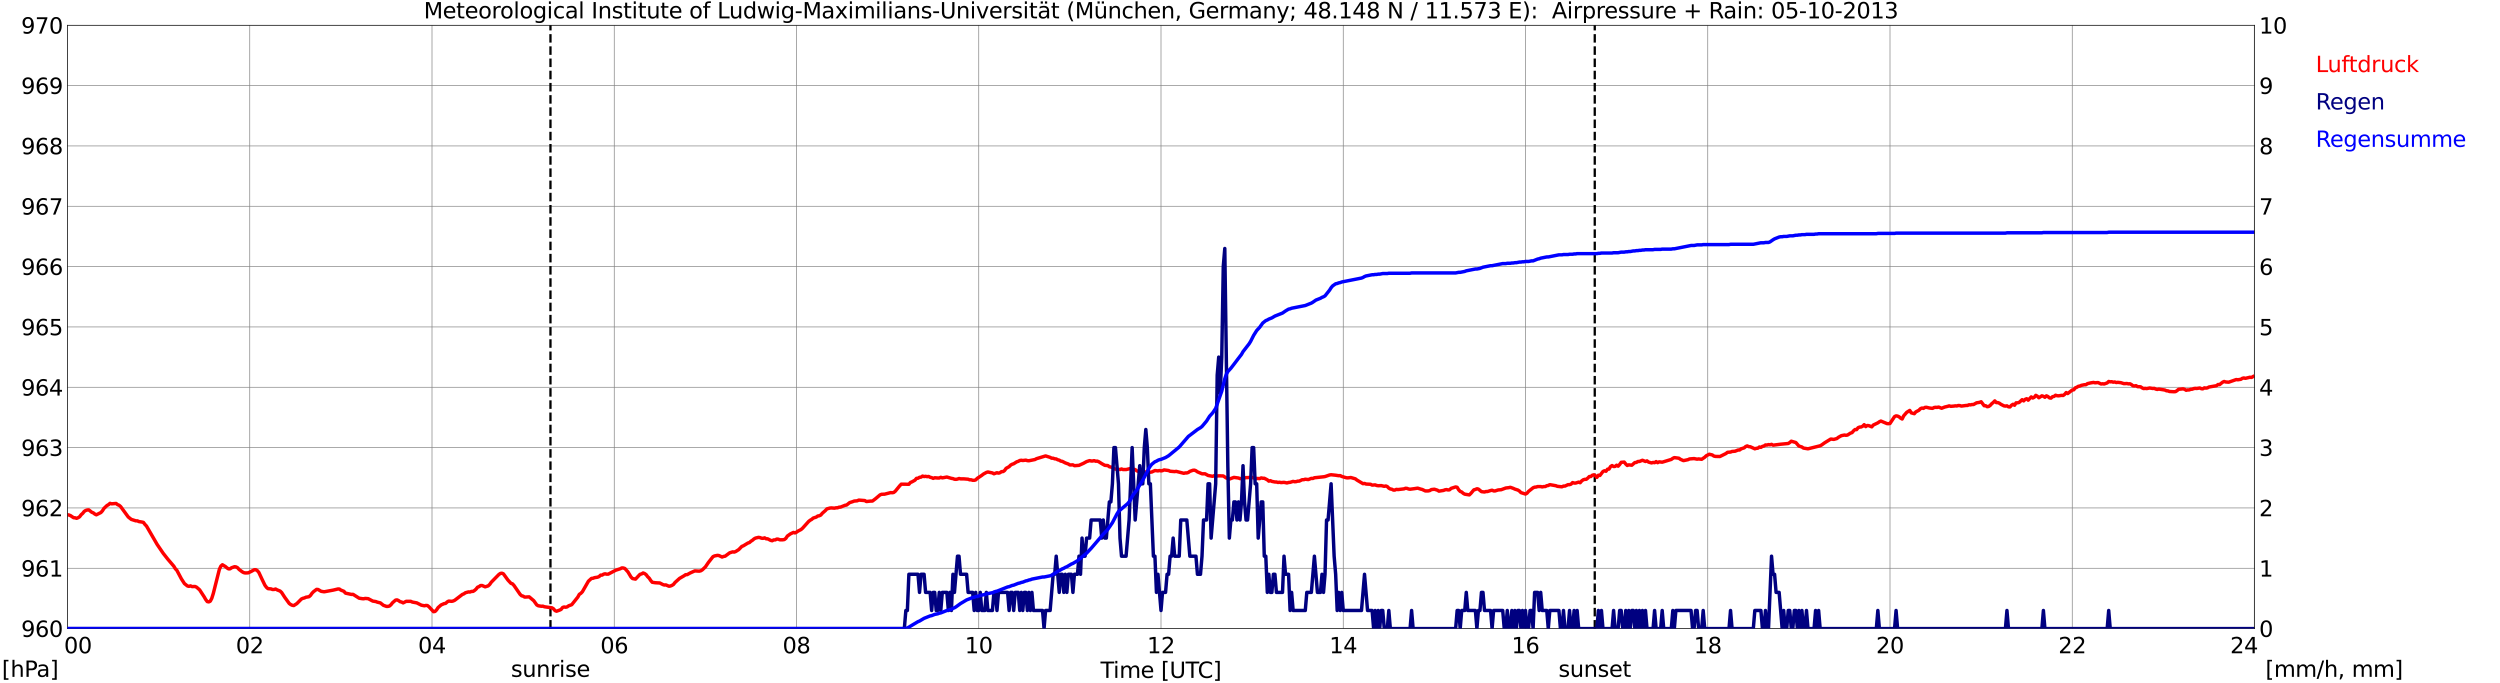 <?xml version="1.0" encoding="utf-8" standalone="no"?>
<!DOCTYPE svg PUBLIC "-//W3C//DTD SVG 1.1//EN"
  "http://www.w3.org/Graphics/SVG/1.1/DTD/svg11.dtd">
<svg xmlns:xlink="http://www.w3.org/1999/xlink" width="1085.4pt" height="296.64pt" viewBox="0 0 1085.4 296.64" xmlns="http://www.w3.org/2000/svg" version="1.1">
 <defs>
  <style type="text/css">*{stroke-linejoin: round; stroke-linecap: butt}</style>
 </defs>
 <g id="figure_1">
  <g id="patch_1">
   <path d="M 0 296.64 
L 1085.4 296.64 
L 1085.4 0 
L 0 0 
z
" style="fill: #ffffff"/>
  </g>
  <g id="axes_1">
   <g id="patch_2">
    <path d="M 29.306 272.909 
L 978.814 272.909 
L 978.814 10.976 
L 29.306 10.976 
z
" style="fill: #ffffff"/>
   </g>
   <g id="patch_3">
    <path d="M 978.814 272.909 
L 978.814 272.909 
L 978.814 10.976 
L 978.814 10.976 
z
" clip-path="url(#pcbd497ad51)" style="fill: #d3d3d3; opacity: 0.25; stroke: #d3d3d3; stroke-linejoin: miter"/>
   </g>
   <g id="matplotlib.axis_1">
    <g id="xtick_1">
     <g id="line2d_1">
      <path d="M 29.306 272.909 
L 29.306 10.976 
" clip-path="url(#pcbd497ad51)" style="fill: none; stroke: #808080; stroke-width: 0.3; stroke-linecap: square"/>
     </g>
     <g id="line2d_2"/>
     <g id="text_1">
      <!--    00 -->
      <g transform="translate(18.733 283.627) scale(0.095 -0.095)">
       <defs>
        <path id="DejaVuSans-20" transform="scale(0.016)"/>
        <path id="DejaVuSans-30" d="M 2034 4250 
Q 1547 4250 1301 3770 
Q 1056 3291 1056 2328 
Q 1056 1369 1301 889 
Q 1547 409 2034 409 
Q 2525 409 2770 889 
Q 3016 1369 3016 2328 
Q 3016 3291 2770 3770 
Q 2525 4250 2034 4250 
z
M 2034 4750 
Q 2819 4750 3233 4129 
Q 3647 3509 3647 2328 
Q 3647 1150 3233 529 
Q 2819 -91 2034 -91 
Q 1250 -91 836 529 
Q 422 1150 422 2328 
Q 422 3509 836 4129 
Q 1250 4750 2034 4750 
z
" transform="scale(0.016)"/>
       </defs>
       <use xlink:href="#DejaVuSans-20"/>
       <use xlink:href="#DejaVuSans-20" transform="translate(31.787 0)"/>
       <use xlink:href="#DejaVuSans-20" transform="translate(63.574 0)"/>
       <use xlink:href="#DejaVuSans-30" transform="translate(95.361 0)"/>
       <use xlink:href="#DejaVuSans-30" transform="translate(158.984 0)"/>
      </g>
     </g>
    </g>
    <g id="xtick_2">
     <g id="line2d_3">
      <path d="M 108.431 272.909 
L 108.431 10.976 
" clip-path="url(#pcbd497ad51)" style="fill: none; stroke: #808080; stroke-width: 0.3; stroke-linecap: square"/>
     </g>
     <g id="line2d_4"/>
     <g id="text_2">
      <!-- 02 -->
      <g transform="translate(102.387 283.627) scale(0.095 -0.095)">
       <defs>
        <path id="DejaVuSans-32" d="M 1228 531 
L 3431 531 
L 3431 0 
L 469 0 
L 469 531 
Q 828 903 1448 1529 
Q 2069 2156 2228 2338 
Q 2531 2678 2651 2914 
Q 2772 3150 2772 3378 
Q 2772 3750 2511 3984 
Q 2250 4219 1831 4219 
Q 1534 4219 1204 4116 
Q 875 4013 500 3803 
L 500 4441 
Q 881 4594 1212 4672 
Q 1544 4750 1819 4750 
Q 2544 4750 2975 4387 
Q 3406 4025 3406 3419 
Q 3406 3131 3298 2873 
Q 3191 2616 2906 2266 
Q 2828 2175 2409 1742 
Q 1991 1309 1228 531 
z
" transform="scale(0.016)"/>
       </defs>
       <use xlink:href="#DejaVuSans-30"/>
       <use xlink:href="#DejaVuSans-32" transform="translate(63.623 0)"/>
      </g>
     </g>
    </g>
    <g id="xtick_3">
     <g id="line2d_5">
      <path d="M 187.557 272.909 
L 187.557 10.976 
" clip-path="url(#pcbd497ad51)" style="fill: none; stroke: #808080; stroke-width: 0.3; stroke-linecap: square"/>
     </g>
     <g id="line2d_6"/>
     <g id="text_3">
      <!-- 04 -->
      <g transform="translate(181.513 283.627) scale(0.095 -0.095)">
       <defs>
        <path id="DejaVuSans-34" d="M 2419 4116 
L 825 1625 
L 2419 1625 
L 2419 4116 
z
M 2253 4666 
L 3047 4666 
L 3047 1625 
L 3713 1625 
L 3713 1100 
L 3047 1100 
L 3047 0 
L 2419 0 
L 2419 1100 
L 313 1100 
L 313 1709 
L 2253 4666 
z
" transform="scale(0.016)"/>
       </defs>
       <use xlink:href="#DejaVuSans-30"/>
       <use xlink:href="#DejaVuSans-34" transform="translate(63.623 0)"/>
      </g>
     </g>
    </g>
    <g id="xtick_4">
     <g id="line2d_7">
      <path d="M 266.683 272.909 
L 266.683 10.976 
" clip-path="url(#pcbd497ad51)" style="fill: none; stroke: #808080; stroke-width: 0.3; stroke-linecap: square"/>
     </g>
     <g id="line2d_8"/>
     <g id="text_4">
      <!-- 06 -->
      <g transform="translate(260.638 283.627) scale(0.095 -0.095)">
       <defs>
        <path id="DejaVuSans-36" d="M 2113 2584 
Q 1688 2584 1439 2293 
Q 1191 2003 1191 1497 
Q 1191 994 1439 701 
Q 1688 409 2113 409 
Q 2538 409 2786 701 
Q 3034 994 3034 1497 
Q 3034 2003 2786 2293 
Q 2538 2584 2113 2584 
z
M 3366 4563 
L 3366 3988 
Q 3128 4100 2886 4159 
Q 2644 4219 2406 4219 
Q 1781 4219 1451 3797 
Q 1122 3375 1075 2522 
Q 1259 2794 1537 2939 
Q 1816 3084 2150 3084 
Q 2853 3084 3261 2657 
Q 3669 2231 3669 1497 
Q 3669 778 3244 343 
Q 2819 -91 2113 -91 
Q 1303 -91 875 529 
Q 447 1150 447 2328 
Q 447 3434 972 4092 
Q 1497 4750 2381 4750 
Q 2619 4750 2861 4703 
Q 3103 4656 3366 4563 
z
" transform="scale(0.016)"/>
       </defs>
       <use xlink:href="#DejaVuSans-30"/>
       <use xlink:href="#DejaVuSans-36" transform="translate(63.623 0)"/>
      </g>
     </g>
    </g>
    <g id="xtick_5">
     <g id="line2d_9">
      <path d="M 345.808 272.909 
L 345.808 10.976 
" clip-path="url(#pcbd497ad51)" style="fill: none; stroke: #808080; stroke-width: 0.3; stroke-linecap: square"/>
     </g>
     <g id="line2d_10"/>
     <g id="text_5">
      <!-- 08 -->
      <g transform="translate(339.764 283.627) scale(0.095 -0.095)">
       <defs>
        <path id="DejaVuSans-38" d="M 2034 2216 
Q 1584 2216 1326 1975 
Q 1069 1734 1069 1313 
Q 1069 891 1326 650 
Q 1584 409 2034 409 
Q 2484 409 2743 651 
Q 3003 894 3003 1313 
Q 3003 1734 2745 1975 
Q 2488 2216 2034 2216 
z
M 1403 2484 
Q 997 2584 770 2862 
Q 544 3141 544 3541 
Q 544 4100 942 4425 
Q 1341 4750 2034 4750 
Q 2731 4750 3128 4425 
Q 3525 4100 3525 3541 
Q 3525 3141 3298 2862 
Q 3072 2584 2669 2484 
Q 3125 2378 3379 2068 
Q 3634 1759 3634 1313 
Q 3634 634 3220 271 
Q 2806 -91 2034 -91 
Q 1263 -91 848 271 
Q 434 634 434 1313 
Q 434 1759 690 2068 
Q 947 2378 1403 2484 
z
M 1172 3481 
Q 1172 3119 1398 2916 
Q 1625 2713 2034 2713 
Q 2441 2713 2670 2916 
Q 2900 3119 2900 3481 
Q 2900 3844 2670 4047 
Q 2441 4250 2034 4250 
Q 1625 4250 1398 4047 
Q 1172 3844 1172 3481 
z
" transform="scale(0.016)"/>
       </defs>
       <use xlink:href="#DejaVuSans-30"/>
       <use xlink:href="#DejaVuSans-38" transform="translate(63.623 0)"/>
      </g>
     </g>
    </g>
    <g id="xtick_6">
     <g id="line2d_11">
      <path d="M 424.934 272.909 
L 424.934 10.976 
" clip-path="url(#pcbd497ad51)" style="fill: none; stroke: #808080; stroke-width: 0.3; stroke-linecap: square"/>
     </g>
     <g id="line2d_12"/>
     <g id="text_6">
      <!-- 10 -->
      <g transform="translate(418.89 283.627) scale(0.095 -0.095)">
       <defs>
        <path id="DejaVuSans-31" d="M 794 531 
L 1825 531 
L 1825 4091 
L 703 3866 
L 703 4441 
L 1819 4666 
L 2450 4666 
L 2450 531 
L 3481 531 
L 3481 0 
L 794 0 
L 794 531 
z
" transform="scale(0.016)"/>
       </defs>
       <use xlink:href="#DejaVuSans-31"/>
       <use xlink:href="#DejaVuSans-30" transform="translate(63.623 0)"/>
      </g>
     </g>
    </g>
    <g id="xtick_7">
     <g id="line2d_13">
      <path d="M 504.06 272.909 
L 504.06 10.976 
" clip-path="url(#pcbd497ad51)" style="fill: none; stroke: #808080; stroke-width: 0.3; stroke-linecap: square"/>
     </g>
     <g id="line2d_14"/>
     <g id="text_7">
      <!-- 12 -->
      <g transform="translate(498.015 283.627) scale(0.095 -0.095)">
       <use xlink:href="#DejaVuSans-31"/>
       <use xlink:href="#DejaVuSans-32" transform="translate(63.623 0)"/>
      </g>
     </g>
    </g>
    <g id="xtick_8">
     <g id="line2d_15">
      <path d="M 583.185 272.909 
L 583.185 10.976 
" clip-path="url(#pcbd497ad51)" style="fill: none; stroke: #808080; stroke-width: 0.3; stroke-linecap: square"/>
     </g>
     <g id="line2d_16"/>
     <g id="text_8">
      <!-- 14 -->
      <g transform="translate(577.141 283.627) scale(0.095 -0.095)">
       <use xlink:href="#DejaVuSans-31"/>
       <use xlink:href="#DejaVuSans-34" transform="translate(63.623 0)"/>
      </g>
     </g>
    </g>
    <g id="xtick_9">
     <g id="line2d_17">
      <path d="M 662.311 272.909 
L 662.311 10.976 
" clip-path="url(#pcbd497ad51)" style="fill: none; stroke: #808080; stroke-width: 0.3; stroke-linecap: square"/>
     </g>
     <g id="line2d_18"/>
     <g id="text_9">
      <!-- 16 -->
      <g transform="translate(656.267 283.627) scale(0.095 -0.095)">
       <use xlink:href="#DejaVuSans-31"/>
       <use xlink:href="#DejaVuSans-36" transform="translate(63.623 0)"/>
      </g>
     </g>
    </g>
    <g id="xtick_10">
     <g id="line2d_19">
      <path d="M 741.437 272.909 
L 741.437 10.976 
" clip-path="url(#pcbd497ad51)" style="fill: none; stroke: #808080; stroke-width: 0.3; stroke-linecap: square"/>
     </g>
     <g id="line2d_20"/>
     <g id="text_10">
      <!-- 18 -->
      <g transform="translate(735.392 283.627) scale(0.095 -0.095)">
       <use xlink:href="#DejaVuSans-31"/>
       <use xlink:href="#DejaVuSans-38" transform="translate(63.623 0)"/>
      </g>
     </g>
    </g>
    <g id="xtick_11">
     <g id="line2d_21">
      <path d="M 820.562 272.909 
L 820.562 10.976 
" clip-path="url(#pcbd497ad51)" style="fill: none; stroke: #808080; stroke-width: 0.3; stroke-linecap: square"/>
     </g>
     <g id="line2d_22"/>
     <g id="text_11">
      <!-- 20 -->
      <g transform="translate(814.518 283.627) scale(0.095 -0.095)">
       <use xlink:href="#DejaVuSans-32"/>
       <use xlink:href="#DejaVuSans-30" transform="translate(63.623 0)"/>
      </g>
     </g>
    </g>
    <g id="xtick_12">
     <g id="line2d_23">
      <path d="M 899.688 272.909 
L 899.688 10.976 
" clip-path="url(#pcbd497ad51)" style="fill: none; stroke: #808080; stroke-width: 0.3; stroke-linecap: square"/>
     </g>
     <g id="line2d_24"/>
     <g id="text_12">
      <!-- 22 -->
      <g transform="translate(893.644 283.627) scale(0.095 -0.095)">
       <use xlink:href="#DejaVuSans-32"/>
       <use xlink:href="#DejaVuSans-32" transform="translate(63.623 0)"/>
      </g>
     </g>
    </g>
    <g id="xtick_13">
     <g id="line2d_25">
      <path d="M 978.814 272.909 
L 978.814 10.976 
" clip-path="url(#pcbd497ad51)" style="fill: none; stroke: #808080; stroke-width: 0.3; stroke-linecap: square"/>
     </g>
     <g id="line2d_26"/>
     <g id="text_13">
      <!-- 24    -->
      <g transform="translate(968.241 283.627) scale(0.095 -0.095)">
       <use xlink:href="#DejaVuSans-32"/>
       <use xlink:href="#DejaVuSans-34" transform="translate(63.623 0)"/>
       <use xlink:href="#DejaVuSans-20" transform="translate(127.246 0)"/>
       <use xlink:href="#DejaVuSans-20" transform="translate(159.033 0)"/>
       <use xlink:href="#DejaVuSans-20" transform="translate(190.82 0)"/>
      </g>
     </g>
    </g>
    <g id="text_14">
     <!-- Time [UTC] -->
     <g transform="translate(477.806 294.322) scale(0.095 -0.095)">
      <defs>
       <path id="DejaVuSans-54" d="M -19 4666 
L 3928 4666 
L 3928 4134 
L 2272 4134 
L 2272 0 
L 1638 0 
L 1638 4134 
L -19 4134 
L -19 4666 
z
" transform="scale(0.016)"/>
       <path id="DejaVuSans-69" d="M 603 3500 
L 1178 3500 
L 1178 0 
L 603 0 
L 603 3500 
z
M 603 4863 
L 1178 4863 
L 1178 4134 
L 603 4134 
L 603 4863 
z
" transform="scale(0.016)"/>
       <path id="DejaVuSans-6d" d="M 3328 2828 
Q 3544 3216 3844 3400 
Q 4144 3584 4550 3584 
Q 5097 3584 5394 3201 
Q 5691 2819 5691 2113 
L 5691 0 
L 5113 0 
L 5113 2094 
Q 5113 2597 4934 2840 
Q 4756 3084 4391 3084 
Q 3944 3084 3684 2787 
Q 3425 2491 3425 1978 
L 3425 0 
L 2847 0 
L 2847 2094 
Q 2847 2600 2669 2842 
Q 2491 3084 2119 3084 
Q 1678 3084 1418 2786 
Q 1159 2488 1159 1978 
L 1159 0 
L 581 0 
L 581 3500 
L 1159 3500 
L 1159 2956 
Q 1356 3278 1631 3431 
Q 1906 3584 2284 3584 
Q 2666 3584 2933 3390 
Q 3200 3197 3328 2828 
z
" transform="scale(0.016)"/>
       <path id="DejaVuSans-65" d="M 3597 1894 
L 3597 1613 
L 953 1613 
Q 991 1019 1311 708 
Q 1631 397 2203 397 
Q 2534 397 2845 478 
Q 3156 559 3463 722 
L 3463 178 
Q 3153 47 2828 -22 
Q 2503 -91 2169 -91 
Q 1331 -91 842 396 
Q 353 884 353 1716 
Q 353 2575 817 3079 
Q 1281 3584 2069 3584 
Q 2775 3584 3186 3129 
Q 3597 2675 3597 1894 
z
M 3022 2063 
Q 3016 2534 2758 2815 
Q 2500 3097 2075 3097 
Q 1594 3097 1305 2825 
Q 1016 2553 972 2059 
L 3022 2063 
z
" transform="scale(0.016)"/>
       <path id="DejaVuSans-5b" d="M 550 4863 
L 1875 4863 
L 1875 4416 
L 1125 4416 
L 1125 -397 
L 1875 -397 
L 1875 -844 
L 550 -844 
L 550 4863 
z
" transform="scale(0.016)"/>
       <path id="DejaVuSans-55" d="M 556 4666 
L 1191 4666 
L 1191 1831 
Q 1191 1081 1462 751 
Q 1734 422 2344 422 
Q 2950 422 3222 751 
Q 3494 1081 3494 1831 
L 3494 4666 
L 4128 4666 
L 4128 1753 
Q 4128 841 3676 375 
Q 3225 -91 2344 -91 
Q 1459 -91 1007 375 
Q 556 841 556 1753 
L 556 4666 
z
" transform="scale(0.016)"/>
       <path id="DejaVuSans-43" d="M 4122 4306 
L 4122 3641 
Q 3803 3938 3442 4084 
Q 3081 4231 2675 4231 
Q 1875 4231 1450 3742 
Q 1025 3253 1025 2328 
Q 1025 1406 1450 917 
Q 1875 428 2675 428 
Q 3081 428 3442 575 
Q 3803 722 4122 1019 
L 4122 359 
Q 3791 134 3420 21 
Q 3050 -91 2638 -91 
Q 1578 -91 968 557 
Q 359 1206 359 2328 
Q 359 3453 968 4101 
Q 1578 4750 2638 4750 
Q 3056 4750 3426 4639 
Q 3797 4528 4122 4306 
z
" transform="scale(0.016)"/>
       <path id="DejaVuSans-5d" d="M 1947 4863 
L 1947 -844 
L 622 -844 
L 622 -397 
L 1369 -397 
L 1369 4416 
L 622 4416 
L 622 4863 
L 1947 4863 
z
" transform="scale(0.016)"/>
      </defs>
      <use xlink:href="#DejaVuSans-54"/>
      <use xlink:href="#DejaVuSans-69" transform="translate(57.959 0)"/>
      <use xlink:href="#DejaVuSans-6d" transform="translate(85.742 0)"/>
      <use xlink:href="#DejaVuSans-65" transform="translate(183.154 0)"/>
      <use xlink:href="#DejaVuSans-20" transform="translate(244.678 0)"/>
      <use xlink:href="#DejaVuSans-5b" transform="translate(276.465 0)"/>
      <use xlink:href="#DejaVuSans-55" transform="translate(315.479 0)"/>
      <use xlink:href="#DejaVuSans-54" transform="translate(388.672 0)"/>
      <use xlink:href="#DejaVuSans-43" transform="translate(443.881 0)"/>
      <use xlink:href="#DejaVuSans-5d" transform="translate(513.705 0)"/>
     </g>
    </g>
   </g>
   <g id="matplotlib.axis_2">
    <g id="ytick_1">
     <g id="line2d_27">
      <path d="M 29.306 272.909 
L 978.814 272.909 
" clip-path="url(#pcbd497ad51)" style="fill: none; stroke: #808080; stroke-width: 0.3; stroke-linecap: square"/>
     </g>
     <g id="line2d_28"/>
     <g id="text_15">
      <!-- 960 -->
      <g transform="translate(9.173 276.518) scale(0.095 -0.095)">
       <defs>
        <path id="DejaVuSans-39" d="M 703 97 
L 703 672 
Q 941 559 1184 500 
Q 1428 441 1663 441 
Q 2288 441 2617 861 
Q 2947 1281 2994 2138 
Q 2813 1869 2534 1725 
Q 2256 1581 1919 1581 
Q 1219 1581 811 2004 
Q 403 2428 403 3163 
Q 403 3881 828 4315 
Q 1253 4750 1959 4750 
Q 2769 4750 3195 4129 
Q 3622 3509 3622 2328 
Q 3622 1225 3098 567 
Q 2575 -91 1691 -91 
Q 1453 -91 1209 -44 
Q 966 3 703 97 
z
M 1959 2075 
Q 2384 2075 2632 2365 
Q 2881 2656 2881 3163 
Q 2881 3666 2632 3958 
Q 2384 4250 1959 4250 
Q 1534 4250 1286 3958 
Q 1038 3666 1038 3163 
Q 1038 2656 1286 2365 
Q 1534 2075 1959 2075 
z
" transform="scale(0.016)"/>
       </defs>
       <use xlink:href="#DejaVuSans-39"/>
       <use xlink:href="#DejaVuSans-36" transform="translate(63.623 0)"/>
       <use xlink:href="#DejaVuSans-30" transform="translate(127.246 0)"/>
      </g>
     </g>
    </g>
    <g id="ytick_2">
     <g id="line2d_29">
      <path d="M 29.306 246.715 
L 978.814 246.715 
" clip-path="url(#pcbd497ad51)" style="fill: none; stroke: #808080; stroke-width: 0.3; stroke-linecap: square"/>
     </g>
     <g id="line2d_30"/>
     <g id="text_16">
      <!-- 961 -->
      <g transform="translate(9.173 250.325) scale(0.095 -0.095)">
       <use xlink:href="#DejaVuSans-39"/>
       <use xlink:href="#DejaVuSans-36" transform="translate(63.623 0)"/>
       <use xlink:href="#DejaVuSans-31" transform="translate(127.246 0)"/>
      </g>
     </g>
    </g>
    <g id="ytick_3">
     <g id="line2d_31">
      <path d="M 29.306 220.522 
L 978.814 220.522 
" clip-path="url(#pcbd497ad51)" style="fill: none; stroke: #808080; stroke-width: 0.3; stroke-linecap: square"/>
     </g>
     <g id="line2d_32"/>
     <g id="text_17">
      <!-- 962 -->
      <g transform="translate(9.173 224.131) scale(0.095 -0.095)">
       <use xlink:href="#DejaVuSans-39"/>
       <use xlink:href="#DejaVuSans-36" transform="translate(63.623 0)"/>
       <use xlink:href="#DejaVuSans-32" transform="translate(127.246 0)"/>
      </g>
     </g>
    </g>
    <g id="ytick_4">
     <g id="line2d_33">
      <path d="M 29.306 194.329 
L 978.814 194.329 
" clip-path="url(#pcbd497ad51)" style="fill: none; stroke: #808080; stroke-width: 0.3; stroke-linecap: square"/>
     </g>
     <g id="line2d_34"/>
     <g id="text_18">
      <!-- 963 -->
      <g transform="translate(9.173 197.938) scale(0.095 -0.095)">
       <defs>
        <path id="DejaVuSans-33" d="M 2597 2516 
Q 3050 2419 3304 2112 
Q 3559 1806 3559 1356 
Q 3559 666 3084 287 
Q 2609 -91 1734 -91 
Q 1441 -91 1130 -33 
Q 819 25 488 141 
L 488 750 
Q 750 597 1062 519 
Q 1375 441 1716 441 
Q 2309 441 2620 675 
Q 2931 909 2931 1356 
Q 2931 1769 2642 2001 
Q 2353 2234 1838 2234 
L 1294 2234 
L 1294 2753 
L 1863 2753 
Q 2328 2753 2575 2939 
Q 2822 3125 2822 3475 
Q 2822 3834 2567 4026 
Q 2313 4219 1838 4219 
Q 1578 4219 1281 4162 
Q 984 4106 628 3988 
L 628 4550 
Q 988 4650 1302 4700 
Q 1616 4750 1894 4750 
Q 2613 4750 3031 4423 
Q 3450 4097 3450 3541 
Q 3450 3153 3228 2886 
Q 3006 2619 2597 2516 
z
" transform="scale(0.016)"/>
       </defs>
       <use xlink:href="#DejaVuSans-39"/>
       <use xlink:href="#DejaVuSans-36" transform="translate(63.623 0)"/>
       <use xlink:href="#DejaVuSans-33" transform="translate(127.246 0)"/>
      </g>
     </g>
    </g>
    <g id="ytick_5">
     <g id="line2d_35">
      <path d="M 29.306 168.136 
L 978.814 168.136 
" clip-path="url(#pcbd497ad51)" style="fill: none; stroke: #808080; stroke-width: 0.3; stroke-linecap: square"/>
     </g>
     <g id="line2d_36"/>
     <g id="text_19">
      <!-- 964 -->
      <g transform="translate(9.173 171.745) scale(0.095 -0.095)">
       <use xlink:href="#DejaVuSans-39"/>
       <use xlink:href="#DejaVuSans-36" transform="translate(63.623 0)"/>
       <use xlink:href="#DejaVuSans-34" transform="translate(127.246 0)"/>
      </g>
     </g>
    </g>
    <g id="ytick_6">
     <g id="line2d_37">
      <path d="M 29.306 141.942 
L 978.814 141.942 
" clip-path="url(#pcbd497ad51)" style="fill: none; stroke: #808080; stroke-width: 0.3; stroke-linecap: square"/>
     </g>
     <g id="line2d_38"/>
     <g id="text_20">
      <!-- 965 -->
      <g transform="translate(9.173 145.551) scale(0.095 -0.095)">
       <defs>
        <path id="DejaVuSans-35" d="M 691 4666 
L 3169 4666 
L 3169 4134 
L 1269 4134 
L 1269 2991 
Q 1406 3038 1543 3061 
Q 1681 3084 1819 3084 
Q 2600 3084 3056 2656 
Q 3513 2228 3513 1497 
Q 3513 744 3044 326 
Q 2575 -91 1722 -91 
Q 1428 -91 1123 -41 
Q 819 9 494 109 
L 494 744 
Q 775 591 1075 516 
Q 1375 441 1709 441 
Q 2250 441 2565 725 
Q 2881 1009 2881 1497 
Q 2881 1984 2565 2268 
Q 2250 2553 1709 2553 
Q 1456 2553 1204 2497 
Q 953 2441 691 2322 
L 691 4666 
z
" transform="scale(0.016)"/>
       </defs>
       <use xlink:href="#DejaVuSans-39"/>
       <use xlink:href="#DejaVuSans-36" transform="translate(63.623 0)"/>
       <use xlink:href="#DejaVuSans-35" transform="translate(127.246 0)"/>
      </g>
     </g>
    </g>
    <g id="ytick_7">
     <g id="line2d_39">
      <path d="M 29.306 115.749 
L 978.814 115.749 
" clip-path="url(#pcbd497ad51)" style="fill: none; stroke: #808080; stroke-width: 0.3; stroke-linecap: square"/>
     </g>
     <g id="line2d_40"/>
     <g id="text_21">
      <!-- 966 -->
      <g transform="translate(9.173 119.358) scale(0.095 -0.095)">
       <use xlink:href="#DejaVuSans-39"/>
       <use xlink:href="#DejaVuSans-36" transform="translate(63.623 0)"/>
       <use xlink:href="#DejaVuSans-36" transform="translate(127.246 0)"/>
      </g>
     </g>
    </g>
    <g id="ytick_8">
     <g id="line2d_41">
      <path d="M 29.306 89.556 
L 978.814 89.556 
" clip-path="url(#pcbd497ad51)" style="fill: none; stroke: #808080; stroke-width: 0.3; stroke-linecap: square"/>
     </g>
     <g id="line2d_42"/>
     <g id="text_22">
      <!-- 967 -->
      <g transform="translate(9.173 93.165) scale(0.095 -0.095)">
       <defs>
        <path id="DejaVuSans-37" d="M 525 4666 
L 3525 4666 
L 3525 4397 
L 1831 0 
L 1172 0 
L 2766 4134 
L 525 4134 
L 525 4666 
z
" transform="scale(0.016)"/>
       </defs>
       <use xlink:href="#DejaVuSans-39"/>
       <use xlink:href="#DejaVuSans-36" transform="translate(63.623 0)"/>
       <use xlink:href="#DejaVuSans-37" transform="translate(127.246 0)"/>
      </g>
     </g>
    </g>
    <g id="ytick_9">
     <g id="line2d_43">
      <path d="M 29.306 63.362 
L 978.814 63.362 
" clip-path="url(#pcbd497ad51)" style="fill: none; stroke: #808080; stroke-width: 0.3; stroke-linecap: square"/>
     </g>
     <g id="line2d_44"/>
     <g id="text_23">
      <!-- 968 -->
      <g transform="translate(9.173 66.972) scale(0.095 -0.095)">
       <use xlink:href="#DejaVuSans-39"/>
       <use xlink:href="#DejaVuSans-36" transform="translate(63.623 0)"/>
       <use xlink:href="#DejaVuSans-38" transform="translate(127.246 0)"/>
      </g>
     </g>
    </g>
    <g id="ytick_10">
     <g id="line2d_45">
      <path d="M 29.306 37.169 
L 978.814 37.169 
" clip-path="url(#pcbd497ad51)" style="fill: none; stroke: #808080; stroke-width: 0.3; stroke-linecap: square"/>
     </g>
     <g id="line2d_46"/>
     <g id="text_24">
      <!-- 969 -->
      <g transform="translate(9.173 40.778) scale(0.095 -0.095)">
       <use xlink:href="#DejaVuSans-39"/>
       <use xlink:href="#DejaVuSans-36" transform="translate(63.623 0)"/>
       <use xlink:href="#DejaVuSans-39" transform="translate(127.246 0)"/>
      </g>
     </g>
    </g>
    <g id="ytick_11">
     <g id="line2d_47">
      <path d="M 29.306 10.976 
L 978.814 10.976 
" clip-path="url(#pcbd497ad51)" style="fill: none; stroke: #808080; stroke-width: 0.3; stroke-linecap: square"/>
     </g>
     <g id="line2d_48"/>
     <g id="text_25">
      <!-- 970 -->
      <g transform="translate(9.173 14.585) scale(0.095 -0.095)">
       <use xlink:href="#DejaVuSans-39"/>
       <use xlink:href="#DejaVuSans-37" transform="translate(63.623 0)"/>
       <use xlink:href="#DejaVuSans-30" transform="translate(127.246 0)"/>
      </g>
     </g>
    </g>
   </g>
   <g id="line2d_49">
    <path d="M 238.989 272.909 
L 238.989 10.976 
" clip-path="url(#pcbd497ad51)" style="fill: none; stroke-dasharray: 3.7,1.6; stroke-dashoffset: 0; stroke: #000000"/>
   </g>
   <g id="line2d_50">
    <path d="M 692.379 272.909 
L 692.379 10.976 
" clip-path="url(#pcbd497ad51)" style="fill: none; stroke-dasharray: 3.7,1.6; stroke-dashoffset: 0; stroke: #000000"/>
   </g>
   <g id="line2d_51">
    <path d="M 29.306 223.491 
L 29.965 223.6 
L 30.625 223.875 
L 31.943 224.765 
L 32.603 224.818 
L 33.262 225.027 
L 33.921 224.765 
L 34.581 224.346 
L 35.24 223.456 
L 35.9 222.88 
L 36.559 222.041 
L 37.218 221.622 
L 37.878 221.413 
L 38.537 221.36 
L 39.856 222.408 
L 40.515 222.67 
L 41.175 223.194 
L 41.834 223.508 
L 43.812 222.513 
L 44.472 221.779 
L 45.131 220.732 
L 46.45 219.474 
L 47.109 219.108 
L 47.768 218.531 
L 48.428 218.741 
L 50.406 218.584 
L 51.065 219.108 
L 51.725 219.37 
L 52.384 219.946 
L 55.681 224.451 
L 57 225.499 
L 58.978 226.128 
L 59.637 226.128 
L 60.297 226.442 
L 61.615 226.651 
L 62.275 226.809 
L 62.934 227.699 
L 63.594 228.38 
L 68.209 236.343 
L 70.847 240.22 
L 72.825 242.734 
L 75.462 245.825 
L 76.122 246.925 
L 76.781 247.606 
L 78.759 251.326 
L 80.078 253.369 
L 81.397 254.416 
L 82.056 254.573 
L 82.716 254.364 
L 83.375 254.678 
L 84.694 254.626 
L 85.353 254.94 
L 86.672 256.093 
L 88.65 259.131 
L 89.309 260.284 
L 89.969 261.174 
L 90.628 261.331 
L 91.288 261.017 
L 91.947 259.76 
L 92.606 257.664 
L 95.244 247.187 
L 95.903 245.773 
L 96.563 245.196 
L 97.881 245.982 
L 98.541 246.558 
L 99.2 246.977 
L 99.86 246.977 
L 100.519 246.506 
L 101.838 246.034 
L 102.497 246.139 
L 103.156 246.506 
L 103.816 247.239 
L 105.135 248.235 
L 105.794 248.601 
L 106.453 248.759 
L 107.772 248.706 
L 109.091 248.078 
L 110.41 247.344 
L 111.069 247.344 
L 111.728 247.763 
L 112.388 248.549 
L 113.707 251.378 
L 115.025 254.102 
L 115.685 254.993 
L 116.344 255.569 
L 117.663 255.674 
L 118.322 255.936 
L 118.982 255.936 
L 119.641 255.726 
L 120.3 256.093 
L 121.619 256.617 
L 122.278 257.245 
L 123.597 259.288 
L 125.575 262.012 
L 126.235 262.484 
L 126.894 262.798 
L 127.553 262.903 
L 128.872 262.065 
L 130.85 260.074 
L 131.51 259.76 
L 132.169 259.603 
L 132.829 259.288 
L 134.147 259.079 
L 134.807 258.502 
L 135.466 257.56 
L 136.125 256.878 
L 137.444 255.883 
L 138.104 255.936 
L 139.422 256.721 
L 140.741 256.931 
L 144.697 256.197 
L 146.676 255.726 
L 147.335 255.726 
L 147.994 256.197 
L 149.313 256.721 
L 149.972 257.507 
L 152.61 258.083 
L 153.269 258.031 
L 155.907 259.707 
L 157.226 259.917 
L 157.885 259.969 
L 158.544 259.812 
L 159.863 259.917 
L 161.841 260.965 
L 163.16 261.174 
L 163.819 261.436 
L 165.138 261.75 
L 166.457 262.798 
L 167.776 263.27 
L 168.435 263.27 
L 169.094 263.113 
L 169.754 262.536 
L 170.413 261.698 
L 171.732 260.546 
L 172.391 260.441 
L 173.051 260.755 
L 173.71 261.227 
L 174.37 261.384 
L 175.029 261.75 
L 176.348 261.069 
L 177.666 261.069 
L 178.326 261.069 
L 178.985 261.384 
L 180.963 261.75 
L 182.941 262.746 
L 184.26 263.008 
L 184.92 262.851 
L 185.579 262.903 
L 186.238 263.427 
L 188.217 265.575 
L 188.876 265.47 
L 189.535 264.789 
L 190.195 263.794 
L 191.513 262.641 
L 192.832 262.065 
L 193.492 261.96 
L 194.151 261.331 
L 194.81 260.965 
L 196.129 261.069 
L 196.788 260.912 
L 197.448 260.598 
L 200.745 258.083 
L 201.404 257.821 
L 202.063 257.35 
L 203.382 256.983 
L 204.042 257.036 
L 204.701 256.774 
L 205.36 256.774 
L 206.02 256.355 
L 206.679 255.778 
L 207.339 254.94 
L 207.998 254.678 
L 208.657 254.207 
L 209.317 254.207 
L 210.635 254.783 
L 211.954 254.364 
L 212.614 253.735 
L 213.273 252.792 
L 216.57 249.44 
L 217.229 248.968 
L 217.889 248.863 
L 218.548 249.125 
L 220.526 251.849 
L 221.845 253.264 
L 222.504 253.473 
L 223.164 254.207 
L 225.801 258.031 
L 226.461 258.66 
L 227.12 258.817 
L 227.779 259.236 
L 229.757 259.131 
L 231.736 260.807 
L 233.054 262.641 
L 233.714 263.008 
L 235.033 263.217 
L 235.692 263.165 
L 236.351 263.427 
L 239.648 263.898 
L 240.308 264.317 
L 240.967 265.103 
L 241.626 265.365 
L 242.945 264.894 
L 243.604 264.579 
L 244.264 263.741 
L 244.923 263.532 
L 245.583 263.636 
L 246.242 263.479 
L 246.901 263.008 
L 248.22 262.536 
L 250.858 259.236 
L 251.517 258.031 
L 252.176 257.612 
L 252.836 256.931 
L 255.473 252.321 
L 256.792 251.116 
L 257.451 251.064 
L 258.111 250.802 
L 259.43 250.592 
L 260.089 250.33 
L 260.748 249.702 
L 261.408 249.702 
L 262.067 249.282 
L 262.726 249.125 
L 263.386 249.282 
L 264.045 249.282 
L 267.342 247.554 
L 268.661 247.135 
L 269.32 246.925 
L 269.98 246.558 
L 270.639 246.611 
L 271.298 246.82 
L 272.617 248.287 
L 273.936 250.487 
L 274.595 251.168 
L 275.914 251.43 
L 277.233 250.016 
L 277.892 249.335 
L 278.552 249.178 
L 279.211 248.759 
L 279.87 249.02 
L 280.53 249.492 
L 281.189 250.383 
L 281.849 251.011 
L 282.508 252.007 
L 283.167 252.792 
L 284.486 253.002 
L 286.464 253.107 
L 287.783 253.788 
L 288.442 253.997 
L 289.102 253.945 
L 290.42 254.521 
L 291.08 254.416 
L 291.739 254.154 
L 292.399 253.735 
L 293.058 252.897 
L 295.036 251.116 
L 297.014 249.963 
L 297.674 249.492 
L 298.333 249.492 
L 299.652 248.759 
L 301.63 247.868 
L 303.608 247.973 
L 304.267 247.816 
L 304.927 247.397 
L 306.246 246.139 
L 307.564 244.201 
L 309.543 241.686 
L 310.202 241.372 
L 311.521 241.11 
L 312.18 241.215 
L 313.499 241.844 
L 314.158 241.582 
L 314.818 241.477 
L 316.796 240.01 
L 318.114 239.591 
L 318.774 239.696 
L 319.433 239.434 
L 320.752 238.596 
L 322.071 237.234 
L 322.73 236.972 
L 324.708 235.767 
L 325.368 235.557 
L 326.027 234.981 
L 326.686 234.562 
L 327.346 233.986 
L 328.005 233.619 
L 329.324 233.305 
L 329.983 233.409 
L 330.643 233.671 
L 331.302 233.724 
L 331.961 233.514 
L 332.621 233.933 
L 333.28 233.933 
L 334.599 234.614 
L 335.258 234.771 
L 335.918 234.405 
L 336.577 234.405 
L 337.236 234.038 
L 337.896 234.09 
L 338.555 234.352 
L 339.874 234.352 
L 340.533 234.247 
L 341.193 233.724 
L 341.852 232.728 
L 343.171 231.785 
L 344.49 231.157 
L 345.149 231.366 
L 345.808 231.052 
L 346.468 230.58 
L 347.787 229.899 
L 348.446 229.323 
L 351.083 226.389 
L 351.743 225.866 
L 352.402 225.499 
L 353.062 224.923 
L 354.38 224.504 
L 355.04 224.032 
L 355.699 223.927 
L 356.359 223.613 
L 357.018 222.827 
L 358.337 221.675 
L 358.996 220.941 
L 360.315 220.575 
L 360.974 220.522 
L 362.293 220.627 
L 362.952 220.47 
L 363.612 220.47 
L 364.271 220.208 
L 364.93 220.155 
L 366.249 219.632 
L 366.909 219.37 
L 367.568 219.265 
L 368.887 218.217 
L 370.206 217.798 
L 370.865 217.536 
L 372.184 217.431 
L 372.843 217.117 
L 375.481 217.327 
L 376.14 217.746 
L 378.118 217.536 
L 378.777 217.536 
L 380.096 216.541 
L 382.074 214.864 
L 382.734 214.602 
L 384.053 214.55 
L 386.69 213.869 
L 387.349 213.921 
L 388.009 213.817 
L 388.668 213.293 
L 390.646 210.883 
L 391.306 210.202 
L 394.603 210.254 
L 395.262 209.469 
L 395.921 209.207 
L 397.24 208.473 
L 397.899 207.687 
L 398.559 207.635 
L 399.218 207.216 
L 399.878 207.164 
L 400.537 206.692 
L 401.196 206.902 
L 401.856 206.797 
L 402.515 206.954 
L 403.175 206.849 
L 403.834 207.216 
L 404.493 207.373 
L 405.153 207.687 
L 405.812 207.426 
L 407.131 207.53 
L 407.79 207.53 
L 408.45 207.216 
L 409.109 207.478 
L 411.087 207.111 
L 413.065 207.687 
L 413.725 207.792 
L 414.384 208.054 
L 415.043 208.107 
L 415.703 208.002 
L 416.362 207.74 
L 417.022 207.897 
L 418.34 207.897 
L 420.318 208.054 
L 420.978 208.316 
L 421.637 208.316 
L 422.297 208.526 
L 422.956 208.526 
L 423.615 208.368 
L 424.275 207.687 
L 426.253 206.378 
L 426.912 205.854 
L 428.231 205.121 
L 428.89 204.911 
L 430.869 205.33 
L 431.528 205.697 
L 432.847 205.225 
L 433.506 205.435 
L 434.165 205.225 
L 434.825 204.754 
L 435.484 204.754 
L 436.144 204.282 
L 436.803 203.339 
L 438.122 202.606 
L 438.781 201.925 
L 439.44 201.558 
L 440.1 201.349 
L 441.419 200.51 
L 442.078 200.301 
L 442.737 199.934 
L 443.397 199.829 
L 444.056 199.934 
L 445.375 199.777 
L 446.034 199.987 
L 446.694 200.039 
L 449.331 199.515 
L 449.991 199.148 
L 453.947 197.944 
L 455.266 198.363 
L 455.925 198.572 
L 456.584 198.939 
L 457.244 198.939 
L 457.903 199.201 
L 458.563 199.253 
L 459.222 199.62 
L 459.881 199.777 
L 460.541 200.196 
L 461.2 200.301 
L 462.519 200.982 
L 463.838 201.453 
L 464.497 201.873 
L 465.816 201.82 
L 466.475 202.187 
L 468.453 202.03 
L 470.431 201.139 
L 471.75 200.406 
L 473.069 199.987 
L 473.728 200.144 
L 474.388 200.144 
L 475.047 199.987 
L 475.706 200.249 
L 476.366 200.196 
L 477.025 200.458 
L 478.344 201.296 
L 479.663 202.03 
L 480.981 202.134 
L 481.641 202.658 
L 482.3 202.763 
L 482.96 203.025 
L 483.619 203.497 
L 484.278 203.654 
L 485.597 203.758 
L 486.256 203.863 
L 486.916 203.601 
L 487.575 203.863 
L 488.894 203.863 
L 490.872 203.392 
L 491.532 203.444 
L 492.191 203.758 
L 492.85 203.863 
L 493.51 204.387 
L 494.828 204.963 
L 496.147 205.016 
L 496.807 204.859 
L 499.444 205.016 
L 500.103 204.911 
L 501.422 204.282 
L 502.741 204.439 
L 503.4 204.282 
L 504.06 204.439 
L 504.719 204.335 
L 505.379 204.02 
L 507.357 204.282 
L 508.016 204.597 
L 509.335 204.701 
L 509.994 204.754 
L 510.654 204.649 
L 513.95 205.487 
L 514.61 205.33 
L 515.269 205.33 
L 515.929 205.121 
L 516.588 204.649 
L 517.907 204.178 
L 518.566 204.125 
L 519.226 204.387 
L 519.885 204.859 
L 521.863 205.697 
L 523.182 205.697 
L 524.501 206.43 
L 526.479 206.797 
L 527.138 206.535 
L 527.797 206.744 
L 529.116 206.587 
L 531.094 206.64 
L 532.413 207.53 
L 533.073 207.687 
L 533.732 208.002 
L 535.71 207.268 
L 537.688 207.53 
L 538.348 207.792 
L 539.007 207.792 
L 540.985 207.373 
L 543.623 207.268 
L 544.941 207.687 
L 546.919 207.792 
L 547.579 207.478 
L 548.238 207.635 
L 548.898 207.635 
L 550.216 208.316 
L 550.876 208.892 
L 551.535 208.683 
L 552.195 208.997 
L 553.513 209.259 
L 554.173 209.259 
L 554.832 209.469 
L 555.491 209.364 
L 556.151 209.521 
L 557.47 209.416 
L 558.788 209.678 
L 559.448 209.469 
L 560.107 209.416 
L 561.426 208.997 
L 562.085 209.154 
L 562.745 209.102 
L 563.404 208.892 
L 564.063 208.892 
L 565.382 208.264 
L 566.042 208.264 
L 566.701 208.054 
L 568.02 208.211 
L 569.338 207.687 
L 569.998 207.74 
L 570.657 207.426 
L 574.613 207.006 
L 575.273 206.902 
L 577.251 206.221 
L 577.91 206.116 
L 579.889 206.325 
L 581.207 206.535 
L 581.867 206.483 
L 582.526 206.849 
L 584.504 207.426 
L 585.164 207.478 
L 586.482 207.321 
L 588.46 207.897 
L 589.12 208.421 
L 591.757 209.992 
L 592.417 209.888 
L 593.076 210.15 
L 595.054 210.254 
L 595.714 210.621 
L 597.032 210.516 
L 597.692 210.778 
L 598.351 210.883 
L 599.67 210.831 
L 600.989 211.145 
L 601.648 210.988 
L 602.307 211.25 
L 602.967 211.931 
L 603.626 212.297 
L 604.286 212.402 
L 604.945 212.769 
L 605.604 212.769 
L 606.264 212.455 
L 606.923 212.559 
L 609.561 212.245 
L 610.22 211.983 
L 610.879 212.036 
L 611.539 212.297 
L 612.198 212.402 
L 614.176 212.14 
L 615.495 211.931 
L 616.814 212.35 
L 617.473 212.507 
L 618.792 213.136 
L 620.111 213.136 
L 620.77 212.979 
L 621.429 212.559 
L 622.748 212.402 
L 624.067 212.821 
L 624.726 213.24 
L 626.045 213.031 
L 626.705 212.926 
L 627.364 212.664 
L 628.023 212.559 
L 628.683 212.717 
L 629.342 212.664 
L 630.001 212.036 
L 631.98 211.407 
L 632.639 211.564 
L 633.298 212.664 
L 633.958 213.345 
L 634.617 213.607 
L 635.276 214.183 
L 635.936 214.55 
L 637.914 214.864 
L 638.573 214.236 
L 639.892 212.664 
L 640.552 212.507 
L 641.211 212.193 
L 641.87 212.35 
L 643.189 213.45 
L 644.508 213.607 
L 645.167 213.398 
L 645.827 213.398 
L 647.145 212.979 
L 647.805 212.821 
L 648.464 213.136 
L 649.123 213.136 
L 650.442 212.717 
L 651.761 212.612 
L 653.739 211.878 
L 655.058 211.721 
L 655.717 211.564 
L 657.036 212.036 
L 657.695 212.35 
L 659.014 212.769 
L 659.674 213.188 
L 660.333 213.869 
L 662.311 214.498 
L 662.97 214.131 
L 663.63 213.345 
L 665.608 211.774 
L 666.267 211.512 
L 666.927 211.459 
L 667.586 211.25 
L 668.905 211.25 
L 669.564 211.407 
L 670.224 211.25 
L 670.883 211.25 
L 671.542 210.883 
L 672.202 210.778 
L 672.861 210.412 
L 675.499 210.883 
L 676.158 211.145 
L 678.136 211.355 
L 678.796 211.04 
L 679.455 211.04 
L 680.774 210.412 
L 681.433 210.412 
L 682.092 210.202 
L 682.752 209.521 
L 683.411 209.731 
L 684.071 209.731 
L 685.389 209.311 
L 686.049 209.573 
L 686.708 208.788 
L 687.368 208.316 
L 688.027 208.107 
L 688.686 208.107 
L 689.346 207.583 
L 690.005 206.902 
L 690.664 206.902 
L 691.324 206.325 
L 691.983 206.168 
L 692.643 206.535 
L 693.302 207.268 
L 693.961 206.325 
L 694.621 206.43 
L 695.939 204.701 
L 696.599 204.387 
L 697.258 204.597 
L 697.918 203.706 
L 698.577 203.654 
L 699.236 202.554 
L 699.896 202.134 
L 700.555 202.554 
L 701.215 202.501 
L 701.874 201.977 
L 702.533 202.396 
L 703.193 201.663 
L 703.852 200.72 
L 705.171 200.615 
L 705.83 201.453 
L 706.49 202.082 
L 707.149 201.82 
L 708.468 201.977 
L 709.786 200.825 
L 710.446 200.772 
L 711.105 200.353 
L 711.765 200.353 
L 713.083 199.829 
L 714.402 200.353 
L 715.062 200.091 
L 715.721 200.615 
L 717.04 200.982 
L 717.699 200.772 
L 718.358 200.877 
L 719.018 200.406 
L 719.677 200.877 
L 720.337 200.51 
L 721.655 200.668 
L 725.612 199.463 
L 726.271 198.991 
L 726.93 198.677 
L 728.909 198.939 
L 729.568 199.41 
L 730.887 199.987 
L 732.865 199.568 
L 733.524 199.253 
L 735.502 199.096 
L 736.821 199.358 
L 737.48 199.253 
L 738.799 199.41 
L 740.118 198.52 
L 740.777 197.891 
L 742.096 197.21 
L 743.415 197.524 
L 744.074 197.996 
L 744.734 198.153 
L 746.712 198.205 
L 749.349 196.896 
L 750.009 196.372 
L 751.327 196.267 
L 751.987 196.005 
L 753.306 195.9 
L 754.624 195.377 
L 755.284 195.377 
L 755.943 194.853 
L 757.262 194.434 
L 757.921 193.857 
L 758.581 193.595 
L 759.24 193.91 
L 759.899 193.962 
L 761.878 194.853 
L 762.537 194.643 
L 763.196 194.591 
L 763.856 194.067 
L 764.515 194.224 
L 765.174 193.805 
L 765.834 193.648 
L 766.493 193.176 
L 767.153 193.229 
L 767.812 193.019 
L 768.471 193.124 
L 769.131 192.914 
L 769.79 193.281 
L 773.087 192.862 
L 776.384 192.548 
L 777.043 192.129 
L 777.703 191.552 
L 779.681 192.129 
L 781 193.648 
L 782.318 194.067 
L 782.978 194.538 
L 784.956 194.853 
L 790.231 193.543 
L 790.89 193.176 
L 792.209 192.233 
L 794.847 190.609 
L 796.165 190.767 
L 797.484 190.4 
L 798.143 189.876 
L 799.462 189.143 
L 800.781 188.881 
L 801.44 188.985 
L 802.1 188.881 
L 803.419 188.042 
L 804.078 187.833 
L 804.737 187.047 
L 805.397 186.471 
L 806.056 186.523 
L 806.715 185.685 
L 807.375 185.423 
L 808.034 185.371 
L 808.694 185.056 
L 809.353 184.375 
L 810.012 185.214 
L 810.672 184.742 
L 811.331 184.794 
L 812.65 185.318 
L 813.309 184.533 
L 815.287 183.59 
L 815.947 183.118 
L 816.606 182.804 
L 819.244 183.904 
L 819.903 183.956 
L 820.562 183.852 
L 822.541 180.866 
L 823.2 180.551 
L 823.859 180.656 
L 824.519 180.97 
L 825.178 181.547 
L 825.837 181.913 
L 826.497 180.551 
L 827.816 179.032 
L 829.134 178.194 
L 829.794 179.242 
L 831.112 179.608 
L 831.772 178.822 
L 833.091 178.141 
L 833.75 177.46 
L 834.409 177.146 
L 835.069 177.303 
L 835.728 176.884 
L 836.388 176.832 
L 837.706 177.146 
L 839.025 177.303 
L 839.684 176.937 
L 840.344 176.832 
L 841.003 176.884 
L 841.663 176.727 
L 842.981 177.251 
L 844.3 176.727 
L 845.619 176.413 
L 846.278 176.203 
L 846.938 176.413 
L 848.256 176.308 
L 848.916 176.203 
L 849.575 176.255 
L 850.235 176.046 
L 850.894 176.098 
L 851.553 176.308 
L 853.531 176.046 
L 854.191 176.046 
L 854.85 175.732 
L 855.51 175.784 
L 856.169 175.627 
L 856.828 175.627 
L 858.147 174.893 
L 859.466 174.684 
L 860.125 174.422 
L 861.444 176.151 
L 862.103 176.151 
L 862.763 176.57 
L 863.422 176.465 
L 864.082 175.994 
L 864.741 175.26 
L 865.4 174.736 
L 866.06 174.055 
L 866.719 174.789 
L 867.378 174.789 
L 868.038 175.051 
L 868.697 175.522 
L 870.016 176.203 
L 870.675 176.308 
L 871.335 176.203 
L 871.994 176.622 
L 872.653 176.675 
L 873.313 175.941 
L 873.972 175.522 
L 874.632 175.941 
L 875.291 174.893 
L 875.95 174.893 
L 876.61 174.736 
L 877.929 173.531 
L 878.588 174.055 
L 879.247 173.374 
L 879.907 173.112 
L 880.566 173.741 
L 881.885 172.326 
L 882.544 172.798 
L 883.204 172.484 
L 883.863 171.645 
L 884.522 172.012 
L 885.182 172.693 
L 886.5 171.855 
L 887.16 172.065 
L 887.819 172.484 
L 888.479 171.855 
L 889.138 172.169 
L 889.797 172.746 
L 890.457 172.85 
L 891.116 172.222 
L 891.775 172.117 
L 892.435 171.593 
L 893.094 171.803 
L 893.754 171.855 
L 895.072 171.645 
L 895.732 171.698 
L 896.391 171.226 
L 897.051 170.441 
L 897.71 170.86 
L 899.688 169.34 
L 900.347 169.236 
L 901.007 168.397 
L 901.666 168.136 
L 902.326 167.716 
L 902.985 167.612 
L 903.644 167.297 
L 904.963 167.035 
L 905.622 167.035 
L 906.282 166.564 
L 907.601 166.25 
L 908.919 166.04 
L 909.579 166.197 
L 910.898 166.092 
L 912.216 166.721 
L 912.876 166.616 
L 913.535 166.721 
L 914.854 166.25 
L 915.513 165.621 
L 916.173 165.778 
L 916.832 165.726 
L 917.491 165.935 
L 918.151 165.831 
L 918.81 166.092 
L 919.469 165.988 
L 920.788 166.145 
L 922.107 166.564 
L 923.426 166.512 
L 924.085 166.669 
L 924.745 166.616 
L 925.404 166.983 
L 926.063 167.507 
L 926.723 167.559 
L 927.382 167.455 
L 928.041 167.874 
L 929.36 167.926 
L 930.02 168.397 
L 930.679 168.712 
L 931.338 168.607 
L 931.998 168.712 
L 933.316 168.45 
L 934.635 168.659 
L 935.295 168.607 
L 935.954 168.921 
L 936.613 169.079 
L 937.273 168.921 
L 939.91 169.34 
L 940.57 169.655 
L 941.229 169.707 
L 941.888 169.969 
L 943.867 170.074 
L 944.526 170.021 
L 945.185 169.602 
L 945.845 169.026 
L 947.823 168.817 
L 948.482 169.026 
L 949.142 169.445 
L 949.801 169.288 
L 950.46 169.288 
L 951.12 169.026 
L 951.779 168.974 
L 952.438 168.712 
L 953.098 168.607 
L 953.757 168.659 
L 955.076 168.45 
L 955.735 168.764 
L 956.395 168.817 
L 957.054 168.397 
L 957.714 168.502 
L 958.373 168.397 
L 959.032 168.031 
L 962.329 167.455 
L 962.989 166.931 
L 963.648 166.983 
L 964.967 165.935 
L 965.626 165.621 
L 966.285 165.831 
L 967.604 165.935 
L 970.901 164.783 
L 971.561 164.888 
L 972.879 164.678 
L 973.539 164.259 
L 974.198 164.102 
L 974.857 164.259 
L 976.176 163.945 
L 976.836 163.787 
L 977.495 163.879 
L 978.154 163.508 
L 978.154 163.508 
" clip-path="url(#pcbd497ad51)" style="fill: none; stroke: #ff0000; stroke-width: 1.5; stroke-linecap: square"/>
   </g>
   <g id="patch_4">
    <path d="M 29.306 272.909 
L 29.306 10.976 
" style="fill: none; stroke: #000000; stroke-width: 0.3; stroke-linejoin: miter; stroke-linecap: square"/>
   </g>
   <g id="patch_5">
    <path d="M 29.306 272.909 
L 978.814 272.909 
" style="fill: none; stroke: #000000; stroke-width: 0.3; stroke-linejoin: miter; stroke-linecap: square"/>
   </g>
   <g id="patch_6">
    <path d="M 29.306 10.976 
L 978.814 10.976 
" style="fill: none; stroke: #000000; stroke-width: 0.3; stroke-linejoin: miter; stroke-linecap: square"/>
   </g>
   <g id="text_26">
    <!-- sunrise -->
    <g transform="translate(221.824 293.863) scale(0.095 -0.095)">
     <defs>
      <path id="DejaVuSans-73" d="M 2834 3397 
L 2834 2853 
Q 2591 2978 2328 3040 
Q 2066 3103 1784 3103 
Q 1356 3103 1142 2972 
Q 928 2841 928 2578 
Q 928 2378 1081 2264 
Q 1234 2150 1697 2047 
L 1894 2003 
Q 2506 1872 2764 1633 
Q 3022 1394 3022 966 
Q 3022 478 2636 193 
Q 2250 -91 1575 -91 
Q 1294 -91 989 -36 
Q 684 19 347 128 
L 347 722 
Q 666 556 975 473 
Q 1284 391 1588 391 
Q 1994 391 2212 530 
Q 2431 669 2431 922 
Q 2431 1156 2273 1281 
Q 2116 1406 1581 1522 
L 1381 1569 
Q 847 1681 609 1914 
Q 372 2147 372 2553 
Q 372 3047 722 3315 
Q 1072 3584 1716 3584 
Q 2034 3584 2315 3537 
Q 2597 3491 2834 3397 
z
" transform="scale(0.016)"/>
      <path id="DejaVuSans-75" d="M 544 1381 
L 544 3500 
L 1119 3500 
L 1119 1403 
Q 1119 906 1312 657 
Q 1506 409 1894 409 
Q 2359 409 2629 706 
Q 2900 1003 2900 1516 
L 2900 3500 
L 3475 3500 
L 3475 0 
L 2900 0 
L 2900 538 
Q 2691 219 2414 64 
Q 2138 -91 1772 -91 
Q 1169 -91 856 284 
Q 544 659 544 1381 
z
M 1991 3584 
L 1991 3584 
z
" transform="scale(0.016)"/>
      <path id="DejaVuSans-6e" d="M 3513 2113 
L 3513 0 
L 2938 0 
L 2938 2094 
Q 2938 2591 2744 2837 
Q 2550 3084 2163 3084 
Q 1697 3084 1428 2787 
Q 1159 2491 1159 1978 
L 1159 0 
L 581 0 
L 581 3500 
L 1159 3500 
L 1159 2956 
Q 1366 3272 1645 3428 
Q 1925 3584 2291 3584 
Q 2894 3584 3203 3211 
Q 3513 2838 3513 2113 
z
" transform="scale(0.016)"/>
      <path id="DejaVuSans-72" d="M 2631 2963 
Q 2534 3019 2420 3045 
Q 2306 3072 2169 3072 
Q 1681 3072 1420 2755 
Q 1159 2438 1159 1844 
L 1159 0 
L 581 0 
L 581 3500 
L 1159 3500 
L 1159 2956 
Q 1341 3275 1631 3429 
Q 1922 3584 2338 3584 
Q 2397 3584 2469 3576 
Q 2541 3569 2628 3553 
L 2631 2963 
z
" transform="scale(0.016)"/>
     </defs>
     <use xlink:href="#DejaVuSans-73"/>
     <use xlink:href="#DejaVuSans-75" transform="translate(52.1 0)"/>
     <use xlink:href="#DejaVuSans-6e" transform="translate(115.479 0)"/>
     <use xlink:href="#DejaVuSans-72" transform="translate(178.857 0)"/>
     <use xlink:href="#DejaVuSans-69" transform="translate(219.971 0)"/>
     <use xlink:href="#DejaVuSans-73" transform="translate(247.754 0)"/>
     <use xlink:href="#DejaVuSans-65" transform="translate(299.854 0)"/>
    </g>
   </g>
   <g id="text_27">
    <!-- sunset -->
    <g transform="translate(676.624 293.863) scale(0.095 -0.095)">
     <defs>
      <path id="DejaVuSans-74" d="M 1172 4494 
L 1172 3500 
L 2356 3500 
L 2356 3053 
L 1172 3053 
L 1172 1153 
Q 1172 725 1289 603 
Q 1406 481 1766 481 
L 2356 481 
L 2356 0 
L 1766 0 
Q 1100 0 847 248 
Q 594 497 594 1153 
L 594 3053 
L 172 3053 
L 172 3500 
L 594 3500 
L 594 4494 
L 1172 4494 
z
" transform="scale(0.016)"/>
     </defs>
     <use xlink:href="#DejaVuSans-73"/>
     <use xlink:href="#DejaVuSans-75" transform="translate(52.1 0)"/>
     <use xlink:href="#DejaVuSans-6e" transform="translate(115.479 0)"/>
     <use xlink:href="#DejaVuSans-73" transform="translate(178.857 0)"/>
     <use xlink:href="#DejaVuSans-65" transform="translate(230.957 0)"/>
     <use xlink:href="#DejaVuSans-74" transform="translate(292.48 0)"/>
    </g>
   </g>
   <g id="text_28">
    <!-- [hPa] -->
    <g transform="translate(0.821 293.863) scale(0.095 -0.095)">
     <defs>
      <path id="DejaVuSans-68" d="M 3513 2113 
L 3513 0 
L 2938 0 
L 2938 2094 
Q 2938 2591 2744 2837 
Q 2550 3084 2163 3084 
Q 1697 3084 1428 2787 
Q 1159 2491 1159 1978 
L 1159 0 
L 581 0 
L 581 4863 
L 1159 4863 
L 1159 2956 
Q 1366 3272 1645 3428 
Q 1925 3584 2291 3584 
Q 2894 3584 3203 3211 
Q 3513 2838 3513 2113 
z
" transform="scale(0.016)"/>
      <path id="DejaVuSans-50" d="M 1259 4147 
L 1259 2394 
L 2053 2394 
Q 2494 2394 2734 2622 
Q 2975 2850 2975 3272 
Q 2975 3691 2734 3919 
Q 2494 4147 2053 4147 
L 1259 4147 
z
M 628 4666 
L 2053 4666 
Q 2838 4666 3239 4311 
Q 3641 3956 3641 3272 
Q 3641 2581 3239 2228 
Q 2838 1875 2053 1875 
L 1259 1875 
L 1259 0 
L 628 0 
L 628 4666 
z
" transform="scale(0.016)"/>
      <path id="DejaVuSans-61" d="M 2194 1759 
Q 1497 1759 1228 1600 
Q 959 1441 959 1056 
Q 959 750 1161 570 
Q 1363 391 1709 391 
Q 2188 391 2477 730 
Q 2766 1069 2766 1631 
L 2766 1759 
L 2194 1759 
z
M 3341 1997 
L 3341 0 
L 2766 0 
L 2766 531 
Q 2569 213 2275 61 
Q 1981 -91 1556 -91 
Q 1019 -91 701 211 
Q 384 513 384 1019 
Q 384 1609 779 1909 
Q 1175 2209 1959 2209 
L 2766 2209 
L 2766 2266 
Q 2766 2663 2505 2880 
Q 2244 3097 1772 3097 
Q 1472 3097 1187 3025 
Q 903 2953 641 2809 
L 641 3341 
Q 956 3463 1253 3523 
Q 1550 3584 1831 3584 
Q 2591 3584 2966 3190 
Q 3341 2797 3341 1997 
z
" transform="scale(0.016)"/>
     </defs>
     <use xlink:href="#DejaVuSans-5b"/>
     <use xlink:href="#DejaVuSans-68" transform="translate(39.014 0)"/>
     <use xlink:href="#DejaVuSans-50" transform="translate(102.393 0)"/>
     <use xlink:href="#DejaVuSans-61" transform="translate(158.195 0)"/>
     <use xlink:href="#DejaVuSans-5d" transform="translate(219.475 0)"/>
    </g>
   </g>
   <g id="text_29">
    <!-- Luftdruck -->
    <g style="fill: #ff0000" transform="translate(1005.4 31.291) scale(0.095 -0.095)">
     <defs>
      <path id="DejaVuSans-4c" d="M 628 4666 
L 1259 4666 
L 1259 531 
L 3531 531 
L 3531 0 
L 628 0 
L 628 4666 
z
" transform="scale(0.016)"/>
      <path id="DejaVuSans-66" d="M 2375 4863 
L 2375 4384 
L 1825 4384 
Q 1516 4384 1395 4259 
Q 1275 4134 1275 3809 
L 1275 3500 
L 2222 3500 
L 2222 3053 
L 1275 3053 
L 1275 0 
L 697 0 
L 697 3053 
L 147 3053 
L 147 3500 
L 697 3500 
L 697 3744 
Q 697 4328 969 4595 
Q 1241 4863 1831 4863 
L 2375 4863 
z
" transform="scale(0.016)"/>
      <path id="DejaVuSans-64" d="M 2906 2969 
L 2906 4863 
L 3481 4863 
L 3481 0 
L 2906 0 
L 2906 525 
Q 2725 213 2448 61 
Q 2172 -91 1784 -91 
Q 1150 -91 751 415 
Q 353 922 353 1747 
Q 353 2572 751 3078 
Q 1150 3584 1784 3584 
Q 2172 3584 2448 3432 
Q 2725 3281 2906 2969 
z
M 947 1747 
Q 947 1113 1208 752 
Q 1469 391 1925 391 
Q 2381 391 2643 752 
Q 2906 1113 2906 1747 
Q 2906 2381 2643 2742 
Q 2381 3103 1925 3103 
Q 1469 3103 1208 2742 
Q 947 2381 947 1747 
z
" transform="scale(0.016)"/>
      <path id="DejaVuSans-63" d="M 3122 3366 
L 3122 2828 
Q 2878 2963 2633 3030 
Q 2388 3097 2138 3097 
Q 1578 3097 1268 2742 
Q 959 2388 959 1747 
Q 959 1106 1268 751 
Q 1578 397 2138 397 
Q 2388 397 2633 464 
Q 2878 531 3122 666 
L 3122 134 
Q 2881 22 2623 -34 
Q 2366 -91 2075 -91 
Q 1284 -91 818 406 
Q 353 903 353 1747 
Q 353 2603 823 3093 
Q 1294 3584 2113 3584 
Q 2378 3584 2631 3529 
Q 2884 3475 3122 3366 
z
" transform="scale(0.016)"/>
      <path id="DejaVuSans-6b" d="M 581 4863 
L 1159 4863 
L 1159 1991 
L 2875 3500 
L 3609 3500 
L 1753 1863 
L 3688 0 
L 2938 0 
L 1159 1709 
L 1159 0 
L 581 0 
L 581 4863 
z
" transform="scale(0.016)"/>
     </defs>
     <use xlink:href="#DejaVuSans-4c"/>
     <use xlink:href="#DejaVuSans-75" transform="translate(53.963 0)"/>
     <use xlink:href="#DejaVuSans-66" transform="translate(117.342 0)"/>
     <use xlink:href="#DejaVuSans-74" transform="translate(150.797 0)"/>
     <use xlink:href="#DejaVuSans-64" transform="translate(190.006 0)"/>
     <use xlink:href="#DejaVuSans-72" transform="translate(253.482 0)"/>
     <use xlink:href="#DejaVuSans-75" transform="translate(294.596 0)"/>
     <use xlink:href="#DejaVuSans-63" transform="translate(357.975 0)"/>
     <use xlink:href="#DejaVuSans-6b" transform="translate(412.955 0)"/>
    </g>
   </g>
   <g id="text_30">
    <!-- Regen -->
    <g style="fill: #000080" transform="translate(1005.4 47.531) scale(0.095 -0.095)">
     <defs>
      <path id="DejaVuSans-52" d="M 2841 2188 
Q 3044 2119 3236 1894 
Q 3428 1669 3622 1275 
L 4263 0 
L 3584 0 
L 2988 1197 
Q 2756 1666 2539 1819 
Q 2322 1972 1947 1972 
L 1259 1972 
L 1259 0 
L 628 0 
L 628 4666 
L 2053 4666 
Q 2853 4666 3247 4331 
Q 3641 3997 3641 3322 
Q 3641 2881 3436 2590 
Q 3231 2300 2841 2188 
z
M 1259 4147 
L 1259 2491 
L 2053 2491 
Q 2509 2491 2742 2702 
Q 2975 2913 2975 3322 
Q 2975 3731 2742 3939 
Q 2509 4147 2053 4147 
L 1259 4147 
z
" transform="scale(0.016)"/>
      <path id="DejaVuSans-67" d="M 2906 1791 
Q 2906 2416 2648 2759 
Q 2391 3103 1925 3103 
Q 1463 3103 1205 2759 
Q 947 2416 947 1791 
Q 947 1169 1205 825 
Q 1463 481 1925 481 
Q 2391 481 2648 825 
Q 2906 1169 2906 1791 
z
M 3481 434 
Q 3481 -459 3084 -895 
Q 2688 -1331 1869 -1331 
Q 1566 -1331 1297 -1286 
Q 1028 -1241 775 -1147 
L 775 -588 
Q 1028 -725 1275 -790 
Q 1522 -856 1778 -856 
Q 2344 -856 2625 -561 
Q 2906 -266 2906 331 
L 2906 616 
Q 2728 306 2450 153 
Q 2172 0 1784 0 
Q 1141 0 747 490 
Q 353 981 353 1791 
Q 353 2603 747 3093 
Q 1141 3584 1784 3584 
Q 2172 3584 2450 3431 
Q 2728 3278 2906 2969 
L 2906 3500 
L 3481 3500 
L 3481 434 
z
" transform="scale(0.016)"/>
     </defs>
     <use xlink:href="#DejaVuSans-52"/>
     <use xlink:href="#DejaVuSans-65" transform="translate(64.982 0)"/>
     <use xlink:href="#DejaVuSans-67" transform="translate(126.506 0)"/>
     <use xlink:href="#DejaVuSans-65" transform="translate(189.982 0)"/>
     <use xlink:href="#DejaVuSans-6e" transform="translate(251.506 0)"/>
    </g>
   </g>
   <g id="text_31">
    <!-- Regensumme -->
    <g style="fill: #0000ff" transform="translate(1005.4 63.771) scale(0.095 -0.095)">
     <use xlink:href="#DejaVuSans-52"/>
     <use xlink:href="#DejaVuSans-65" transform="translate(64.982 0)"/>
     <use xlink:href="#DejaVuSans-67" transform="translate(126.506 0)"/>
     <use xlink:href="#DejaVuSans-65" transform="translate(189.982 0)"/>
     <use xlink:href="#DejaVuSans-6e" transform="translate(251.506 0)"/>
     <use xlink:href="#DejaVuSans-73" transform="translate(314.885 0)"/>
     <use xlink:href="#DejaVuSans-75" transform="translate(366.984 0)"/>
     <use xlink:href="#DejaVuSans-6d" transform="translate(430.363 0)"/>
     <use xlink:href="#DejaVuSans-6d" transform="translate(527.775 0)"/>
     <use xlink:href="#DejaVuSans-65" transform="translate(625.188 0)"/>
    </g>
   </g>
   <g id="text_32">
    <!-- Meteorological Institute of Ludwig-Maximilians-Universität (München, Germany; 48.148 N / 11.573 E):  Airpressure + Rain: 05-10-2013 -->
    <g transform="translate(183.991 7.976) scale(0.095 -0.095)">
     <defs>
      <path id="DejaVuSans-4d" d="M 628 4666 
L 1569 4666 
L 2759 1491 
L 3956 4666 
L 4897 4666 
L 4897 0 
L 4281 0 
L 4281 4097 
L 3078 897 
L 2444 897 
L 1241 4097 
L 1241 0 
L 628 0 
L 628 4666 
z
" transform="scale(0.016)"/>
      <path id="DejaVuSans-6f" d="M 1959 3097 
Q 1497 3097 1228 2736 
Q 959 2375 959 1747 
Q 959 1119 1226 758 
Q 1494 397 1959 397 
Q 2419 397 2687 759 
Q 2956 1122 2956 1747 
Q 2956 2369 2687 2733 
Q 2419 3097 1959 3097 
z
M 1959 3584 
Q 2709 3584 3137 3096 
Q 3566 2609 3566 1747 
Q 3566 888 3137 398 
Q 2709 -91 1959 -91 
Q 1206 -91 779 398 
Q 353 888 353 1747 
Q 353 2609 779 3096 
Q 1206 3584 1959 3584 
z
" transform="scale(0.016)"/>
      <path id="DejaVuSans-6c" d="M 603 4863 
L 1178 4863 
L 1178 0 
L 603 0 
L 603 4863 
z
" transform="scale(0.016)"/>
      <path id="DejaVuSans-49" d="M 628 4666 
L 1259 4666 
L 1259 0 
L 628 0 
L 628 4666 
z
" transform="scale(0.016)"/>
      <path id="DejaVuSans-77" d="M 269 3500 
L 844 3500 
L 1563 769 
L 2278 3500 
L 2956 3500 
L 3675 769 
L 4391 3500 
L 4966 3500 
L 4050 0 
L 3372 0 
L 2619 2869 
L 1863 0 
L 1184 0 
L 269 3500 
z
" transform="scale(0.016)"/>
      <path id="DejaVuSans-2d" d="M 313 2009 
L 1997 2009 
L 1997 1497 
L 313 1497 
L 313 2009 
z
" transform="scale(0.016)"/>
      <path id="DejaVuSans-78" d="M 3513 3500 
L 2247 1797 
L 3578 0 
L 2900 0 
L 1881 1375 
L 863 0 
L 184 0 
L 1544 1831 
L 300 3500 
L 978 3500 
L 1906 2253 
L 2834 3500 
L 3513 3500 
z
" transform="scale(0.016)"/>
      <path id="DejaVuSans-76" d="M 191 3500 
L 800 3500 
L 1894 563 
L 2988 3500 
L 3597 3500 
L 2284 0 
L 1503 0 
L 191 3500 
z
" transform="scale(0.016)"/>
      <path id="DejaVuSans-e4" d="M 2194 1759 
Q 1497 1759 1228 1600 
Q 959 1441 959 1056 
Q 959 750 1161 570 
Q 1363 391 1709 391 
Q 2188 391 2477 730 
Q 2766 1069 2766 1631 
L 2766 1759 
L 2194 1759 
z
M 3341 1997 
L 3341 0 
L 2766 0 
L 2766 531 
Q 2569 213 2275 61 
Q 1981 -91 1556 -91 
Q 1019 -91 701 211 
Q 384 513 384 1019 
Q 384 1609 779 1909 
Q 1175 2209 1959 2209 
L 2766 2209 
L 2766 2266 
Q 2766 2663 2505 2880 
Q 2244 3097 1772 3097 
Q 1472 3097 1187 3025 
Q 903 2953 641 2809 
L 641 3341 
Q 956 3463 1253 3523 
Q 1550 3584 1831 3584 
Q 2591 3584 2966 3190 
Q 3341 2797 3341 1997 
z
M 2150 4850 
L 2784 4850 
L 2784 4219 
L 2150 4219 
L 2150 4850 
z
M 928 4850 
L 1562 4850 
L 1562 4219 
L 928 4219 
L 928 4850 
z
" transform="scale(0.016)"/>
      <path id="DejaVuSans-28" d="M 1984 4856 
Q 1566 4138 1362 3434 
Q 1159 2731 1159 2009 
Q 1159 1288 1364 580 
Q 1569 -128 1984 -844 
L 1484 -844 
Q 1016 -109 783 600 
Q 550 1309 550 2009 
Q 550 2706 781 3412 
Q 1013 4119 1484 4856 
L 1984 4856 
z
" transform="scale(0.016)"/>
      <path id="DejaVuSans-fc" d="M 544 1381 
L 544 3500 
L 1119 3500 
L 1119 1403 
Q 1119 906 1312 657 
Q 1506 409 1894 409 
Q 2359 409 2629 706 
Q 2900 1003 2900 1516 
L 2900 3500 
L 3475 3500 
L 3475 0 
L 2900 0 
L 2900 538 
Q 2691 219 2414 64 
Q 2138 -91 1772 -91 
Q 1169 -91 856 284 
Q 544 659 544 1381 
z
M 1991 3584 
L 1991 3584 
z
M 2278 4850 
L 2912 4850 
L 2912 4219 
L 2278 4219 
L 2278 4850 
z
M 1056 4850 
L 1690 4850 
L 1690 4219 
L 1056 4219 
L 1056 4850 
z
" transform="scale(0.016)"/>
      <path id="DejaVuSans-2c" d="M 750 794 
L 1409 794 
L 1409 256 
L 897 -744 
L 494 -744 
L 750 256 
L 750 794 
z
" transform="scale(0.016)"/>
      <path id="DejaVuSans-47" d="M 3809 666 
L 3809 1919 
L 2778 1919 
L 2778 2438 
L 4434 2438 
L 4434 434 
Q 4069 175 3628 42 
Q 3188 -91 2688 -91 
Q 1594 -91 976 548 
Q 359 1188 359 2328 
Q 359 3472 976 4111 
Q 1594 4750 2688 4750 
Q 3144 4750 3555 4637 
Q 3966 4525 4313 4306 
L 4313 3634 
Q 3963 3931 3569 4081 
Q 3175 4231 2741 4231 
Q 1884 4231 1454 3753 
Q 1025 3275 1025 2328 
Q 1025 1384 1454 906 
Q 1884 428 2741 428 
Q 3075 428 3337 486 
Q 3600 544 3809 666 
z
" transform="scale(0.016)"/>
      <path id="DejaVuSans-79" d="M 2059 -325 
Q 1816 -950 1584 -1140 
Q 1353 -1331 966 -1331 
L 506 -1331 
L 506 -850 
L 844 -850 
Q 1081 -850 1212 -737 
Q 1344 -625 1503 -206 
L 1606 56 
L 191 3500 
L 800 3500 
L 1894 763 
L 2988 3500 
L 3597 3500 
L 2059 -325 
z
" transform="scale(0.016)"/>
      <path id="DejaVuSans-3b" d="M 750 3309 
L 1409 3309 
L 1409 2516 
L 750 2516 
L 750 3309 
z
M 750 794 
L 1409 794 
L 1409 256 
L 897 -744 
L 494 -744 
L 750 256 
L 750 794 
z
" transform="scale(0.016)"/>
      <path id="DejaVuSans-2e" d="M 684 794 
L 1344 794 
L 1344 0 
L 684 0 
L 684 794 
z
" transform="scale(0.016)"/>
      <path id="DejaVuSans-4e" d="M 628 4666 
L 1478 4666 
L 3547 763 
L 3547 4666 
L 4159 4666 
L 4159 0 
L 3309 0 
L 1241 3903 
L 1241 0 
L 628 0 
L 628 4666 
z
" transform="scale(0.016)"/>
      <path id="DejaVuSans-2f" d="M 1625 4666 
L 2156 4666 
L 531 -594 
L 0 -594 
L 1625 4666 
z
" transform="scale(0.016)"/>
      <path id="DejaVuSans-45" d="M 628 4666 
L 3578 4666 
L 3578 4134 
L 1259 4134 
L 1259 2753 
L 3481 2753 
L 3481 2222 
L 1259 2222 
L 1259 531 
L 3634 531 
L 3634 0 
L 628 0 
L 628 4666 
z
" transform="scale(0.016)"/>
      <path id="DejaVuSans-29" d="M 513 4856 
L 1013 4856 
Q 1481 4119 1714 3412 
Q 1947 2706 1947 2009 
Q 1947 1309 1714 600 
Q 1481 -109 1013 -844 
L 513 -844 
Q 928 -128 1133 580 
Q 1338 1288 1338 2009 
Q 1338 2731 1133 3434 
Q 928 4138 513 4856 
z
" transform="scale(0.016)"/>
      <path id="DejaVuSans-3a" d="M 750 794 
L 1409 794 
L 1409 0 
L 750 0 
L 750 794 
z
M 750 3309 
L 1409 3309 
L 1409 2516 
L 750 2516 
L 750 3309 
z
" transform="scale(0.016)"/>
      <path id="DejaVuSans-41" d="M 2188 4044 
L 1331 1722 
L 3047 1722 
L 2188 4044 
z
M 1831 4666 
L 2547 4666 
L 4325 0 
L 3669 0 
L 3244 1197 
L 1141 1197 
L 716 0 
L 50 0 
L 1831 4666 
z
" transform="scale(0.016)"/>
      <path id="DejaVuSans-70" d="M 1159 525 
L 1159 -1331 
L 581 -1331 
L 581 3500 
L 1159 3500 
L 1159 2969 
Q 1341 3281 1617 3432 
Q 1894 3584 2278 3584 
Q 2916 3584 3314 3078 
Q 3713 2572 3713 1747 
Q 3713 922 3314 415 
Q 2916 -91 2278 -91 
Q 1894 -91 1617 61 
Q 1341 213 1159 525 
z
M 3116 1747 
Q 3116 2381 2855 2742 
Q 2594 3103 2138 3103 
Q 1681 3103 1420 2742 
Q 1159 2381 1159 1747 
Q 1159 1113 1420 752 
Q 1681 391 2138 391 
Q 2594 391 2855 752 
Q 3116 1113 3116 1747 
z
" transform="scale(0.016)"/>
      <path id="DejaVuSans-2b" d="M 2944 4013 
L 2944 2272 
L 4684 2272 
L 4684 1741 
L 2944 1741 
L 2944 0 
L 2419 0 
L 2419 1741 
L 678 1741 
L 678 2272 
L 2419 2272 
L 2419 4013 
L 2944 4013 
z
" transform="scale(0.016)"/>
     </defs>
     <use xlink:href="#DejaVuSans-4d"/>
     <use xlink:href="#DejaVuSans-65" transform="translate(86.279 0)"/>
     <use xlink:href="#DejaVuSans-74" transform="translate(147.803 0)"/>
     <use xlink:href="#DejaVuSans-65" transform="translate(187.012 0)"/>
     <use xlink:href="#DejaVuSans-6f" transform="translate(248.535 0)"/>
     <use xlink:href="#DejaVuSans-72" transform="translate(309.717 0)"/>
     <use xlink:href="#DejaVuSans-6f" transform="translate(348.58 0)"/>
     <use xlink:href="#DejaVuSans-6c" transform="translate(409.762 0)"/>
     <use xlink:href="#DejaVuSans-6f" transform="translate(437.545 0)"/>
     <use xlink:href="#DejaVuSans-67" transform="translate(498.727 0)"/>
     <use xlink:href="#DejaVuSans-69" transform="translate(562.203 0)"/>
     <use xlink:href="#DejaVuSans-63" transform="translate(589.986 0)"/>
     <use xlink:href="#DejaVuSans-61" transform="translate(644.967 0)"/>
     <use xlink:href="#DejaVuSans-6c" transform="translate(706.246 0)"/>
     <use xlink:href="#DejaVuSans-20" transform="translate(734.029 0)"/>
     <use xlink:href="#DejaVuSans-49" transform="translate(765.816 0)"/>
     <use xlink:href="#DejaVuSans-6e" transform="translate(795.309 0)"/>
     <use xlink:href="#DejaVuSans-73" transform="translate(858.688 0)"/>
     <use xlink:href="#DejaVuSans-74" transform="translate(910.787 0)"/>
     <use xlink:href="#DejaVuSans-69" transform="translate(949.996 0)"/>
     <use xlink:href="#DejaVuSans-74" transform="translate(977.779 0)"/>
     <use xlink:href="#DejaVuSans-75" transform="translate(1016.988 0)"/>
     <use xlink:href="#DejaVuSans-74" transform="translate(1080.367 0)"/>
     <use xlink:href="#DejaVuSans-65" transform="translate(1119.576 0)"/>
     <use xlink:href="#DejaVuSans-20" transform="translate(1181.1 0)"/>
     <use xlink:href="#DejaVuSans-6f" transform="translate(1212.887 0)"/>
     <use xlink:href="#DejaVuSans-66" transform="translate(1274.068 0)"/>
     <use xlink:href="#DejaVuSans-20" transform="translate(1309.273 0)"/>
     <use xlink:href="#DejaVuSans-4c" transform="translate(1341.061 0)"/>
     <use xlink:href="#DejaVuSans-75" transform="translate(1395.023 0)"/>
     <use xlink:href="#DejaVuSans-64" transform="translate(1458.402 0)"/>
     <use xlink:href="#DejaVuSans-77" transform="translate(1521.879 0)"/>
     <use xlink:href="#DejaVuSans-69" transform="translate(1603.666 0)"/>
     <use xlink:href="#DejaVuSans-67" transform="translate(1631.449 0)"/>
     <use xlink:href="#DejaVuSans-2d" transform="translate(1694.926 0)"/>
     <use xlink:href="#DejaVuSans-4d" transform="translate(1731.01 0)"/>
     <use xlink:href="#DejaVuSans-61" transform="translate(1817.289 0)"/>
     <use xlink:href="#DejaVuSans-78" transform="translate(1878.568 0)"/>
     <use xlink:href="#DejaVuSans-69" transform="translate(1937.748 0)"/>
     <use xlink:href="#DejaVuSans-6d" transform="translate(1965.531 0)"/>
     <use xlink:href="#DejaVuSans-69" transform="translate(2062.943 0)"/>
     <use xlink:href="#DejaVuSans-6c" transform="translate(2090.727 0)"/>
     <use xlink:href="#DejaVuSans-69" transform="translate(2118.51 0)"/>
     <use xlink:href="#DejaVuSans-61" transform="translate(2146.293 0)"/>
     <use xlink:href="#DejaVuSans-6e" transform="translate(2207.572 0)"/>
     <use xlink:href="#DejaVuSans-73" transform="translate(2270.951 0)"/>
     <use xlink:href="#DejaVuSans-2d" transform="translate(2323.051 0)"/>
     <use xlink:href="#DejaVuSans-55" transform="translate(2359.135 0)"/>
     <use xlink:href="#DejaVuSans-6e" transform="translate(2432.328 0)"/>
     <use xlink:href="#DejaVuSans-69" transform="translate(2495.707 0)"/>
     <use xlink:href="#DejaVuSans-76" transform="translate(2523.49 0)"/>
     <use xlink:href="#DejaVuSans-65" transform="translate(2582.67 0)"/>
     <use xlink:href="#DejaVuSans-72" transform="translate(2644.193 0)"/>
     <use xlink:href="#DejaVuSans-73" transform="translate(2685.307 0)"/>
     <use xlink:href="#DejaVuSans-69" transform="translate(2737.406 0)"/>
     <use xlink:href="#DejaVuSans-74" transform="translate(2765.189 0)"/>
     <use xlink:href="#DejaVuSans-e4" transform="translate(2804.398 0)"/>
     <use xlink:href="#DejaVuSans-74" transform="translate(2865.678 0)"/>
     <use xlink:href="#DejaVuSans-20" transform="translate(2904.887 0)"/>
     <use xlink:href="#DejaVuSans-28" transform="translate(2936.674 0)"/>
     <use xlink:href="#DejaVuSans-4d" transform="translate(2975.688 0)"/>
     <use xlink:href="#DejaVuSans-fc" transform="translate(3061.967 0)"/>
     <use xlink:href="#DejaVuSans-6e" transform="translate(3125.346 0)"/>
     <use xlink:href="#DejaVuSans-63" transform="translate(3188.725 0)"/>
     <use xlink:href="#DejaVuSans-68" transform="translate(3243.705 0)"/>
     <use xlink:href="#DejaVuSans-65" transform="translate(3307.084 0)"/>
     <use xlink:href="#DejaVuSans-6e" transform="translate(3368.607 0)"/>
     <use xlink:href="#DejaVuSans-2c" transform="translate(3431.986 0)"/>
     <use xlink:href="#DejaVuSans-20" transform="translate(3463.773 0)"/>
     <use xlink:href="#DejaVuSans-47" transform="translate(3495.561 0)"/>
     <use xlink:href="#DejaVuSans-65" transform="translate(3573.051 0)"/>
     <use xlink:href="#DejaVuSans-72" transform="translate(3634.574 0)"/>
     <use xlink:href="#DejaVuSans-6d" transform="translate(3673.938 0)"/>
     <use xlink:href="#DejaVuSans-61" transform="translate(3771.35 0)"/>
     <use xlink:href="#DejaVuSans-6e" transform="translate(3832.629 0)"/>
     <use xlink:href="#DejaVuSans-79" transform="translate(3896.008 0)"/>
     <use xlink:href="#DejaVuSans-3b" transform="translate(3955.188 0)"/>
     <use xlink:href="#DejaVuSans-20" transform="translate(3988.879 0)"/>
     <use xlink:href="#DejaVuSans-34" transform="translate(4020.666 0)"/>
     <use xlink:href="#DejaVuSans-38" transform="translate(4084.289 0)"/>
     <use xlink:href="#DejaVuSans-2e" transform="translate(4147.912 0)"/>
     <use xlink:href="#DejaVuSans-31" transform="translate(4179.699 0)"/>
     <use xlink:href="#DejaVuSans-34" transform="translate(4243.322 0)"/>
     <use xlink:href="#DejaVuSans-38" transform="translate(4306.945 0)"/>
     <use xlink:href="#DejaVuSans-20" transform="translate(4370.568 0)"/>
     <use xlink:href="#DejaVuSans-4e" transform="translate(4402.355 0)"/>
     <use xlink:href="#DejaVuSans-20" transform="translate(4477.16 0)"/>
     <use xlink:href="#DejaVuSans-2f" transform="translate(4508.947 0)"/>
     <use xlink:href="#DejaVuSans-20" transform="translate(4542.639 0)"/>
     <use xlink:href="#DejaVuSans-31" transform="translate(4574.426 0)"/>
     <use xlink:href="#DejaVuSans-31" transform="translate(4638.049 0)"/>
     <use xlink:href="#DejaVuSans-2e" transform="translate(4701.672 0)"/>
     <use xlink:href="#DejaVuSans-35" transform="translate(4733.459 0)"/>
     <use xlink:href="#DejaVuSans-37" transform="translate(4797.082 0)"/>
     <use xlink:href="#DejaVuSans-33" transform="translate(4860.705 0)"/>
     <use xlink:href="#DejaVuSans-20" transform="translate(4924.328 0)"/>
     <use xlink:href="#DejaVuSans-45" transform="translate(4956.115 0)"/>
     <use xlink:href="#DejaVuSans-29" transform="translate(5019.299 0)"/>
     <use xlink:href="#DejaVuSans-3a" transform="translate(5058.312 0)"/>
     <use xlink:href="#DejaVuSans-20" transform="translate(5092.004 0)"/>
     <use xlink:href="#DejaVuSans-20" transform="translate(5123.791 0)"/>
     <use xlink:href="#DejaVuSans-41" transform="translate(5155.578 0)"/>
     <use xlink:href="#DejaVuSans-69" transform="translate(5223.986 0)"/>
     <use xlink:href="#DejaVuSans-72" transform="translate(5251.77 0)"/>
     <use xlink:href="#DejaVuSans-70" transform="translate(5292.883 0)"/>
     <use xlink:href="#DejaVuSans-72" transform="translate(5356.359 0)"/>
     <use xlink:href="#DejaVuSans-65" transform="translate(5395.223 0)"/>
     <use xlink:href="#DejaVuSans-73" transform="translate(5456.746 0)"/>
     <use xlink:href="#DejaVuSans-73" transform="translate(5508.846 0)"/>
     <use xlink:href="#DejaVuSans-75" transform="translate(5560.945 0)"/>
     <use xlink:href="#DejaVuSans-72" transform="translate(5624.324 0)"/>
     <use xlink:href="#DejaVuSans-65" transform="translate(5663.188 0)"/>
     <use xlink:href="#DejaVuSans-20" transform="translate(5724.711 0)"/>
     <use xlink:href="#DejaVuSans-2b" transform="translate(5756.498 0)"/>
     <use xlink:href="#DejaVuSans-20" transform="translate(5840.287 0)"/>
     <use xlink:href="#DejaVuSans-52" transform="translate(5872.074 0)"/>
     <use xlink:href="#DejaVuSans-61" transform="translate(5939.307 0)"/>
     <use xlink:href="#DejaVuSans-69" transform="translate(6000.586 0)"/>
     <use xlink:href="#DejaVuSans-6e" transform="translate(6028.369 0)"/>
     <use xlink:href="#DejaVuSans-3a" transform="translate(6091.748 0)"/>
     <use xlink:href="#DejaVuSans-20" transform="translate(6125.439 0)"/>
     <use xlink:href="#DejaVuSans-30" transform="translate(6157.227 0)"/>
     <use xlink:href="#DejaVuSans-35" transform="translate(6220.85 0)"/>
     <use xlink:href="#DejaVuSans-2d" transform="translate(6284.473 0)"/>
     <use xlink:href="#DejaVuSans-31" transform="translate(6320.557 0)"/>
     <use xlink:href="#DejaVuSans-30" transform="translate(6384.18 0)"/>
     <use xlink:href="#DejaVuSans-2d" transform="translate(6447.803 0)"/>
     <use xlink:href="#DejaVuSans-32" transform="translate(6483.887 0)"/>
     <use xlink:href="#DejaVuSans-30" transform="translate(6547.51 0)"/>
     <use xlink:href="#DejaVuSans-31" transform="translate(6611.133 0)"/>
     <use xlink:href="#DejaVuSans-33" transform="translate(6674.756 0)"/>
    </g>
   </g>
  </g>
  <g id="axes_2">
   <g id="matplotlib.axis_3">
    <g id="ytick_12">
     <g id="line2d_52"/>
     <g id="text_33">
      <!-- 0 -->
      <g transform="translate(980.814 276.518) scale(0.095 -0.095)">
       <use xlink:href="#DejaVuSans-30"/>
      </g>
     </g>
    </g>
    <g id="ytick_13">
     <g id="line2d_53"/>
     <g id="text_34">
      <!-- 1 -->
      <g transform="translate(980.814 250.325) scale(0.095 -0.095)">
       <use xlink:href="#DejaVuSans-31"/>
      </g>
     </g>
    </g>
    <g id="ytick_14">
     <g id="line2d_54"/>
     <g id="text_35">
      <!-- 2 -->
      <g transform="translate(980.814 224.131) scale(0.095 -0.095)">
       <use xlink:href="#DejaVuSans-32"/>
      </g>
     </g>
    </g>
    <g id="ytick_15">
     <g id="line2d_55"/>
     <g id="text_36">
      <!-- 3 -->
      <g transform="translate(980.814 197.938) scale(0.095 -0.095)">
       <use xlink:href="#DejaVuSans-33"/>
      </g>
     </g>
    </g>
    <g id="ytick_16">
     <g id="line2d_56"/>
     <g id="text_37">
      <!-- 4 -->
      <g transform="translate(980.814 171.745) scale(0.095 -0.095)">
       <use xlink:href="#DejaVuSans-34"/>
      </g>
     </g>
    </g>
    <g id="ytick_17">
     <g id="line2d_57"/>
     <g id="text_38">
      <!-- 5 -->
      <g transform="translate(980.814 145.551) scale(0.095 -0.095)">
       <use xlink:href="#DejaVuSans-35"/>
      </g>
     </g>
    </g>
    <g id="ytick_18">
     <g id="line2d_58"/>
     <g id="text_39">
      <!-- 6 -->
      <g transform="translate(980.814 119.358) scale(0.095 -0.095)">
       <use xlink:href="#DejaVuSans-36"/>
      </g>
     </g>
    </g>
    <g id="ytick_19">
     <g id="line2d_59"/>
     <g id="text_40">
      <!-- 7 -->
      <g transform="translate(980.814 93.165) scale(0.095 -0.095)">
       <use xlink:href="#DejaVuSans-37"/>
      </g>
     </g>
    </g>
    <g id="ytick_20">
     <g id="line2d_60"/>
     <g id="text_41">
      <!-- 8 -->
      <g transform="translate(980.814 66.972) scale(0.095 -0.095)">
       <use xlink:href="#DejaVuSans-38"/>
      </g>
     </g>
    </g>
    <g id="ytick_21">
     <g id="line2d_61"/>
     <g id="text_42">
      <!-- 9 -->
      <g transform="translate(980.814 40.778) scale(0.095 -0.095)">
       <use xlink:href="#DejaVuSans-39"/>
      </g>
     </g>
    </g>
    <g id="ytick_22">
     <g id="line2d_62"/>
     <g id="text_43">
      <!-- 10 -->
      <g transform="translate(980.814 14.585) scale(0.095 -0.095)">
       <use xlink:href="#DejaVuSans-31"/>
       <use xlink:href="#DejaVuSans-30" transform="translate(63.623 0)"/>
      </g>
     </g>
    </g>
   </g>
   <g id="line2d_63">
    <path d="M 29.306 272.909 
L 392.624 272.909 
L 393.284 265.051 
L 393.943 265.051 
L 394.603 249.335 
L 398.559 249.335 
L 399.218 257.193 
L 399.878 249.335 
L 401.196 249.335 
L 401.856 257.193 
L 403.834 257.193 
L 404.493 265.051 
L 405.153 257.193 
L 405.812 257.193 
L 406.471 265.051 
L 407.131 265.051 
L 407.79 257.193 
L 408.45 265.051 
L 409.109 257.193 
L 411.087 257.193 
L 411.746 265.051 
L 412.406 257.193 
L 413.065 265.051 
L 413.725 249.335 
L 414.384 257.193 
L 415.703 241.477 
L 416.362 241.477 
L 417.022 249.335 
L 419.659 249.335 
L 420.318 257.193 
L 422.297 257.193 
L 422.956 265.051 
L 423.615 257.193 
L 424.275 265.051 
L 424.934 265.051 
L 425.593 257.193 
L 426.253 265.051 
L 427.572 265.051 
L 428.231 257.193 
L 428.89 265.051 
L 430.869 265.051 
L 431.528 257.193 
L 432.187 257.193 
L 432.847 265.051 
L 433.506 257.193 
L 437.462 257.193 
L 438.122 265.051 
L 438.781 257.193 
L 439.44 257.193 
L 440.1 265.051 
L 440.759 257.193 
L 442.078 257.193 
L 442.737 265.051 
L 443.397 257.193 
L 444.056 265.051 
L 444.716 257.193 
L 445.375 257.193 
L 446.034 265.051 
L 446.694 257.193 
L 447.353 265.051 
L 448.012 257.193 
L 448.672 265.051 
L 452.628 265.051 
L 453.287 272.909 
L 453.947 265.051 
L 455.925 265.051 
L 457.244 249.335 
L 457.903 249.335 
L 458.563 241.477 
L 459.881 257.193 
L 460.541 249.335 
L 461.2 249.335 
L 461.859 257.193 
L 462.519 249.335 
L 463.178 257.193 
L 463.838 249.335 
L 465.156 249.335 
L 465.816 257.193 
L 466.475 249.335 
L 467.794 249.335 
L 468.453 241.477 
L 469.113 249.335 
L 469.772 233.619 
L 470.431 241.477 
L 471.091 241.477 
L 471.75 233.619 
L 473.069 233.619 
L 473.728 225.761 
L 477.685 225.761 
L 478.344 233.619 
L 479.003 225.761 
L 479.663 233.619 
L 480.322 233.619 
L 481.641 217.903 
L 482.3 217.903 
L 482.96 210.045 
L 483.619 194.329 
L 484.278 194.329 
L 485.597 210.045 
L 486.256 233.619 
L 486.916 241.477 
L 488.894 241.477 
L 490.213 225.761 
L 491.532 194.329 
L 492.85 225.761 
L 494.828 202.187 
L 495.488 210.045 
L 496.147 210.045 
L 496.807 194.329 
L 497.466 186.471 
L 498.125 194.329 
L 498.785 210.045 
L 499.444 210.045 
L 500.763 241.477 
L 501.422 241.477 
L 502.082 257.193 
L 502.741 249.335 
L 504.06 265.051 
L 504.719 257.193 
L 506.038 257.193 
L 506.697 249.335 
L 507.357 249.335 
L 508.016 241.477 
L 508.675 241.477 
L 509.335 233.619 
L 509.994 241.477 
L 511.972 241.477 
L 512.632 225.761 
L 515.269 225.761 
L 516.588 241.477 
L 519.226 241.477 
L 519.885 249.335 
L 521.204 249.335 
L 521.863 241.477 
L 522.522 225.761 
L 523.841 225.761 
L 524.501 210.045 
L 525.16 210.045 
L 525.819 233.619 
L 527.797 210.045 
L 528.457 162.897 
L 529.116 155.039 
L 529.776 170.755 
L 530.435 155.039 
L 531.094 115.749 
L 531.754 107.891 
L 533.073 202.187 
L 533.732 233.619 
L 534.391 225.761 
L 535.051 225.761 
L 535.71 217.903 
L 536.369 217.903 
L 537.029 225.761 
L 537.688 217.903 
L 538.348 225.761 
L 539.007 217.903 
L 539.666 202.187 
L 540.326 217.903 
L 540.985 225.761 
L 541.644 225.761 
L 542.963 210.045 
L 543.623 194.329 
L 544.282 194.329 
L 544.941 210.045 
L 545.601 210.045 
L 546.26 233.619 
L 547.579 217.903 
L 548.238 217.903 
L 548.898 241.477 
L 549.557 241.477 
L 550.216 257.193 
L 550.876 249.335 
L 551.535 257.193 
L 552.195 257.193 
L 552.854 249.335 
L 553.513 249.335 
L 554.173 257.193 
L 556.81 257.193 
L 557.47 241.477 
L 558.129 249.335 
L 559.448 249.335 
L 560.107 265.051 
L 560.766 257.193 
L 561.426 265.051 
L 566.701 265.051 
L 567.36 257.193 
L 569.338 257.193 
L 570.657 241.477 
L 571.976 257.193 
L 573.295 257.193 
L 573.954 249.335 
L 574.613 257.193 
L 575.273 249.335 
L 575.932 225.761 
L 576.592 225.761 
L 577.91 210.045 
L 579.229 241.477 
L 579.889 249.335 
L 580.548 265.051 
L 581.207 257.193 
L 581.867 265.051 
L 582.526 257.193 
L 583.185 265.051 
L 591.098 265.051 
L 592.417 249.335 
L 593.736 265.051 
L 595.714 265.051 
L 596.373 272.909 
L 597.032 265.051 
L 597.692 272.909 
L 598.351 265.051 
L 599.011 272.909 
L 599.67 265.051 
L 600.329 265.051 
L 600.989 272.909 
L 602.307 272.909 
L 602.967 265.051 
L 603.626 272.909 
L 612.198 272.909 
L 612.858 265.051 
L 613.517 272.909 
L 631.98 272.909 
L 632.639 265.051 
L 633.298 265.051 
L 633.958 272.909 
L 634.617 265.051 
L 635.936 265.051 
L 636.595 257.193 
L 637.255 265.051 
L 640.552 265.051 
L 641.211 272.909 
L 641.87 265.051 
L 642.53 265.051 
L 643.189 257.193 
L 643.848 257.193 
L 644.508 265.051 
L 647.145 265.051 
L 647.805 272.909 
L 648.464 265.051 
L 652.42 265.051 
L 653.08 272.909 
L 653.739 272.909 
L 654.399 265.051 
L 655.058 272.909 
L 655.717 272.909 
L 656.377 265.051 
L 657.036 272.909 
L 657.695 265.051 
L 658.355 272.909 
L 659.014 265.051 
L 659.674 265.051 
L 660.333 272.909 
L 660.992 265.051 
L 661.652 272.909 
L 662.311 265.051 
L 662.97 272.909 
L 663.63 272.909 
L 664.289 265.051 
L 664.949 265.051 
L 665.608 272.909 
L 666.267 257.193 
L 667.586 257.193 
L 668.246 265.051 
L 668.905 257.193 
L 669.564 265.051 
L 671.542 265.051 
L 672.202 272.909 
L 672.861 265.051 
L 676.817 265.051 
L 677.477 272.909 
L 678.136 272.909 
L 678.796 265.051 
L 679.455 272.909 
L 680.774 272.909 
L 681.433 265.051 
L 682.092 272.909 
L 682.752 272.909 
L 683.411 265.051 
L 684.071 272.909 
L 684.73 265.051 
L 685.389 272.909 
L 693.302 272.909 
L 693.961 265.051 
L 694.621 272.909 
L 695.28 265.051 
L 695.939 272.909 
L 699.896 272.909 
L 700.555 265.051 
L 701.215 272.909 
L 702.533 272.909 
L 703.193 265.051 
L 703.852 265.051 
L 704.511 272.909 
L 705.171 272.909 
L 705.83 265.051 
L 706.49 272.909 
L 707.149 265.051 
L 707.808 272.909 
L 708.468 265.051 
L 709.127 265.051 
L 709.786 272.909 
L 710.446 265.051 
L 711.105 272.909 
L 711.765 265.051 
L 712.424 272.909 
L 713.083 265.051 
L 713.743 272.909 
L 714.402 265.051 
L 715.062 272.909 
L 717.699 272.909 
L 718.358 265.051 
L 719.018 272.909 
L 720.996 272.909 
L 721.655 265.051 
L 722.315 272.909 
L 725.612 272.909 
L 726.271 265.051 
L 726.93 272.909 
L 727.59 265.051 
L 734.184 265.051 
L 734.843 272.909 
L 735.502 272.909 
L 736.162 265.051 
L 736.821 265.051 
L 737.48 272.909 
L 738.799 272.909 
L 739.459 265.051 
L 740.118 272.909 
L 750.668 272.909 
L 751.327 265.051 
L 751.987 272.909 
L 761.218 272.909 
L 761.878 265.051 
L 764.515 265.051 
L 765.174 272.909 
L 765.834 272.909 
L 766.493 265.051 
L 767.153 272.909 
L 767.812 272.909 
L 769.131 241.477 
L 769.79 249.335 
L 770.449 249.335 
L 771.109 257.193 
L 772.428 257.193 
L 773.746 272.909 
L 774.406 265.051 
L 775.065 272.909 
L 775.725 272.909 
L 776.384 265.051 
L 777.043 265.051 
L 777.703 272.909 
L 778.362 272.909 
L 779.021 265.051 
L 779.681 265.051 
L 780.34 272.909 
L 781 265.051 
L 781.659 272.909 
L 782.318 265.051 
L 782.978 272.909 
L 783.637 272.909 
L 784.296 265.051 
L 784.956 272.909 
L 787.593 272.909 
L 788.253 265.051 
L 788.912 272.909 
L 789.572 265.051 
L 790.231 272.909 
L 814.628 272.909 
L 815.287 265.051 
L 815.947 272.909 
L 822.541 272.909 
L 823.2 265.051 
L 823.859 272.909 
L 870.675 272.909 
L 871.335 265.051 
L 871.994 272.909 
L 886.5 272.909 
L 887.16 265.051 
L 887.819 272.909 
L 914.854 272.909 
L 915.513 265.051 
L 916.173 272.909 
L 978.154 272.909 
L 978.154 272.909 
" clip-path="url(#p9ae3189b9a)" style="fill: none; stroke: #000080; stroke-width: 1.5; stroke-linecap: square"/>
   </g>
   <g id="line2d_64">
    <path d="M 29.306 272.909 
L 392.624 272.909 
L 393.943 272.647 
L 398.559 269.897 
L 399.218 269.635 
L 401.196 268.456 
L 403.834 267.408 
L 404.493 267.277 
L 405.812 266.753 
L 407.131 266.491 
L 407.79 266.23 
L 408.45 266.099 
L 411.087 265.051 
L 411.746 264.92 
L 412.406 264.658 
L 413.065 264.527 
L 413.725 264.134 
L 414.384 263.872 
L 415.043 263.479 
L 417.022 262.039 
L 419.659 260.467 
L 422.297 259.419 
L 422.956 259.288 
L 423.615 259.026 
L 424.934 258.764 
L 425.593 258.502 
L 427.572 258.11 
L 428.231 257.848 
L 430.869 257.324 
L 432.187 256.8 
L 432.847 256.669 
L 437.462 254.835 
L 438.122 254.704 
L 439.44 254.181 
L 440.1 254.05 
L 442.078 253.264 
L 442.737 253.133 
L 443.397 252.871 
L 444.056 252.74 
L 445.375 252.216 
L 446.034 252.085 
L 446.694 251.823 
L 447.353 251.692 
L 448.012 251.43 
L 452.628 250.514 
L 453.287 250.514 
L 455.925 249.99 
L 456.584 249.728 
L 457.903 248.942 
L 459.222 248.025 
L 459.881 247.763 
L 461.2 246.977 
L 461.859 246.715 
L 462.519 246.323 
L 463.178 246.061 
L 465.156 244.882 
L 465.816 244.62 
L 467.794 243.441 
L 471.75 240.167 
L 473.728 238.072 
L 479.003 231.916 
L 480.981 229.821 
L 482.96 226.94 
L 484.938 223.142 
L 485.597 222.094 
L 486.916 220.915 
L 489.553 218.689 
L 490.213 217.903 
L 490.872 216.855 
L 491.532 215.545 
L 492.191 214.498 
L 493.51 212.795 
L 496.147 208.473 
L 498.785 203.366 
L 499.444 202.318 
L 500.103 201.532 
L 501.422 200.484 
L 502.082 200.222 
L 502.741 199.829 
L 503.4 199.568 
L 504.06 199.437 
L 506.038 198.651 
L 507.357 197.865 
L 511.972 194.067 
L 515.929 189.483 
L 519.885 186.471 
L 521.204 185.685 
L 521.863 185.161 
L 523.841 182.804 
L 525.16 180.708 
L 526.479 179.268 
L 527.797 177.303 
L 530.435 169.838 
L 531.754 164.468 
L 532.413 162.504 
L 533.073 161.325 
L 534.391 159.885 
L 535.71 158.182 
L 537.688 155.563 
L 539.007 153.86 
L 539.666 152.681 
L 540.985 150.979 
L 542.304 149.276 
L 542.963 148.229 
L 544.282 145.609 
L 545.601 143.514 
L 546.919 142.073 
L 548.238 140.24 
L 549.557 139.192 
L 550.216 138.93 
L 550.876 138.537 
L 552.195 138.013 
L 553.513 137.227 
L 556.81 135.918 
L 558.129 135.001 
L 559.448 134.215 
L 560.107 134.084 
L 560.766 133.822 
L 566.701 132.644 
L 569.338 131.596 
L 569.998 131.203 
L 571.317 130.286 
L 573.295 129.5 
L 573.954 129.108 
L 574.613 128.846 
L 575.273 128.453 
L 577.251 125.964 
L 577.91 124.917 
L 578.57 124.131 
L 579.889 123.214 
L 580.548 123.083 
L 581.207 122.821 
L 581.867 122.69 
L 582.526 122.428 
L 591.098 120.726 
L 591.757 120.464 
L 592.417 120.071 
L 593.076 119.809 
L 595.714 119.285 
L 596.373 119.285 
L 597.032 119.154 
L 597.692 119.154 
L 598.351 119.023 
L 599.011 119.023 
L 600.329 118.761 
L 602.307 118.761 
L 602.967 118.63 
L 612.198 118.63 
L 612.858 118.499 
L 631.98 118.499 
L 633.298 118.237 
L 633.958 118.237 
L 635.936 117.844 
L 636.595 117.582 
L 640.552 116.797 
L 641.211 116.797 
L 642.53 116.535 
L 643.848 116.011 
L 647.145 115.356 
L 647.805 115.356 
L 652.42 114.439 
L 653.739 114.439 
L 654.399 114.308 
L 655.717 114.308 
L 656.377 114.177 
L 657.036 114.177 
L 657.695 114.046 
L 658.355 114.046 
L 659.674 113.784 
L 660.333 113.784 
L 660.992 113.653 
L 661.652 113.653 
L 662.311 113.522 
L 663.63 113.522 
L 664.949 113.261 
L 665.608 113.261 
L 667.586 112.475 
L 668.246 112.344 
L 668.905 112.082 
L 671.542 111.558 
L 672.202 111.558 
L 676.817 110.641 
L 678.136 110.641 
L 678.796 110.51 
L 680.774 110.51 
L 681.433 110.379 
L 682.752 110.379 
L 683.411 110.248 
L 684.071 110.248 
L 684.73 110.117 
L 693.302 110.117 
L 693.961 109.986 
L 694.621 109.986 
L 695.28 109.855 
L 699.896 109.855 
L 700.555 109.724 
L 702.533 109.724 
L 703.852 109.463 
L 705.171 109.463 
L 705.83 109.332 
L 706.49 109.332 
L 707.149 109.201 
L 707.808 109.201 
L 709.127 108.939 
L 709.786 108.939 
L 710.446 108.808 
L 711.105 108.808 
L 711.765 108.677 
L 712.424 108.677 
L 713.083 108.546 
L 713.743 108.546 
L 714.402 108.415 
L 717.699 108.415 
L 718.358 108.284 
L 720.996 108.284 
L 721.655 108.153 
L 725.612 108.153 
L 726.271 108.022 
L 726.93 108.022 
L 734.184 106.581 
L 735.502 106.581 
L 736.821 106.319 
L 738.799 106.319 
L 739.459 106.188 
L 750.668 106.188 
L 751.327 106.057 
L 761.218 106.057 
L 764.515 105.403 
L 765.834 105.403 
L 766.493 105.272 
L 767.812 105.272 
L 768.471 105.01 
L 769.79 104.093 
L 770.449 103.7 
L 772.428 102.914 
L 773.087 102.783 
L 773.746 102.783 
L 774.406 102.652 
L 775.725 102.652 
L 777.043 102.39 
L 778.362 102.39 
L 779.681 102.128 
L 780.34 102.128 
L 781 101.997 
L 781.659 101.997 
L 782.318 101.866 
L 783.637 101.866 
L 784.296 101.736 
L 787.593 101.736 
L 788.253 101.605 
L 788.912 101.605 
L 789.572 101.474 
L 814.628 101.474 
L 815.287 101.343 
L 822.541 101.343 
L 823.2 101.212 
L 870.675 101.212 
L 871.335 101.081 
L 886.5 101.081 
L 887.16 100.95 
L 914.854 100.95 
L 915.513 100.819 
L 978.154 100.819 
L 978.154 100.819 
" clip-path="url(#p9ae3189b9a)" style="fill: none; stroke: #0000ff; stroke-width: 1.5; stroke-linecap: square"/>
   </g>
   <g id="patch_7">
    <path d="M 978.814 272.909 
L 978.814 10.976 
" style="fill: none; stroke: #000000; stroke-width: 0.3; stroke-linejoin: miter; stroke-linecap: square"/>
   </g>
   <g id="text_44">
    <!-- [mm/h, mm] -->
    <g transform="translate(983.561 293.863) scale(0.095 -0.095)">
     <use xlink:href="#DejaVuSans-5b"/>
     <use xlink:href="#DejaVuSans-6d" transform="translate(39.014 0)"/>
     <use xlink:href="#DejaVuSans-6d" transform="translate(136.426 0)"/>
     <use xlink:href="#DejaVuSans-2f" transform="translate(233.838 0)"/>
     <use xlink:href="#DejaVuSans-68" transform="translate(267.529 0)"/>
     <use xlink:href="#DejaVuSans-2c" transform="translate(330.908 0)"/>
     <use xlink:href="#DejaVuSans-20" transform="translate(362.695 0)"/>
     <use xlink:href="#DejaVuSans-6d" transform="translate(394.482 0)"/>
     <use xlink:href="#DejaVuSans-6d" transform="translate(491.895 0)"/>
     <use xlink:href="#DejaVuSans-5d" transform="translate(589.307 0)"/>
    </g>
   </g>
  </g>
 </g>
 <defs>
  <clipPath id="pcbd497ad51">
   <rect x="29.306" y="10.976" width="949.508" height="261.933"/>
  </clipPath>
  <clipPath id="p9ae3189b9a">
   <rect x="29.306" y="10.976" width="949.508" height="261.933"/>
  </clipPath>
 </defs>
</svg>
